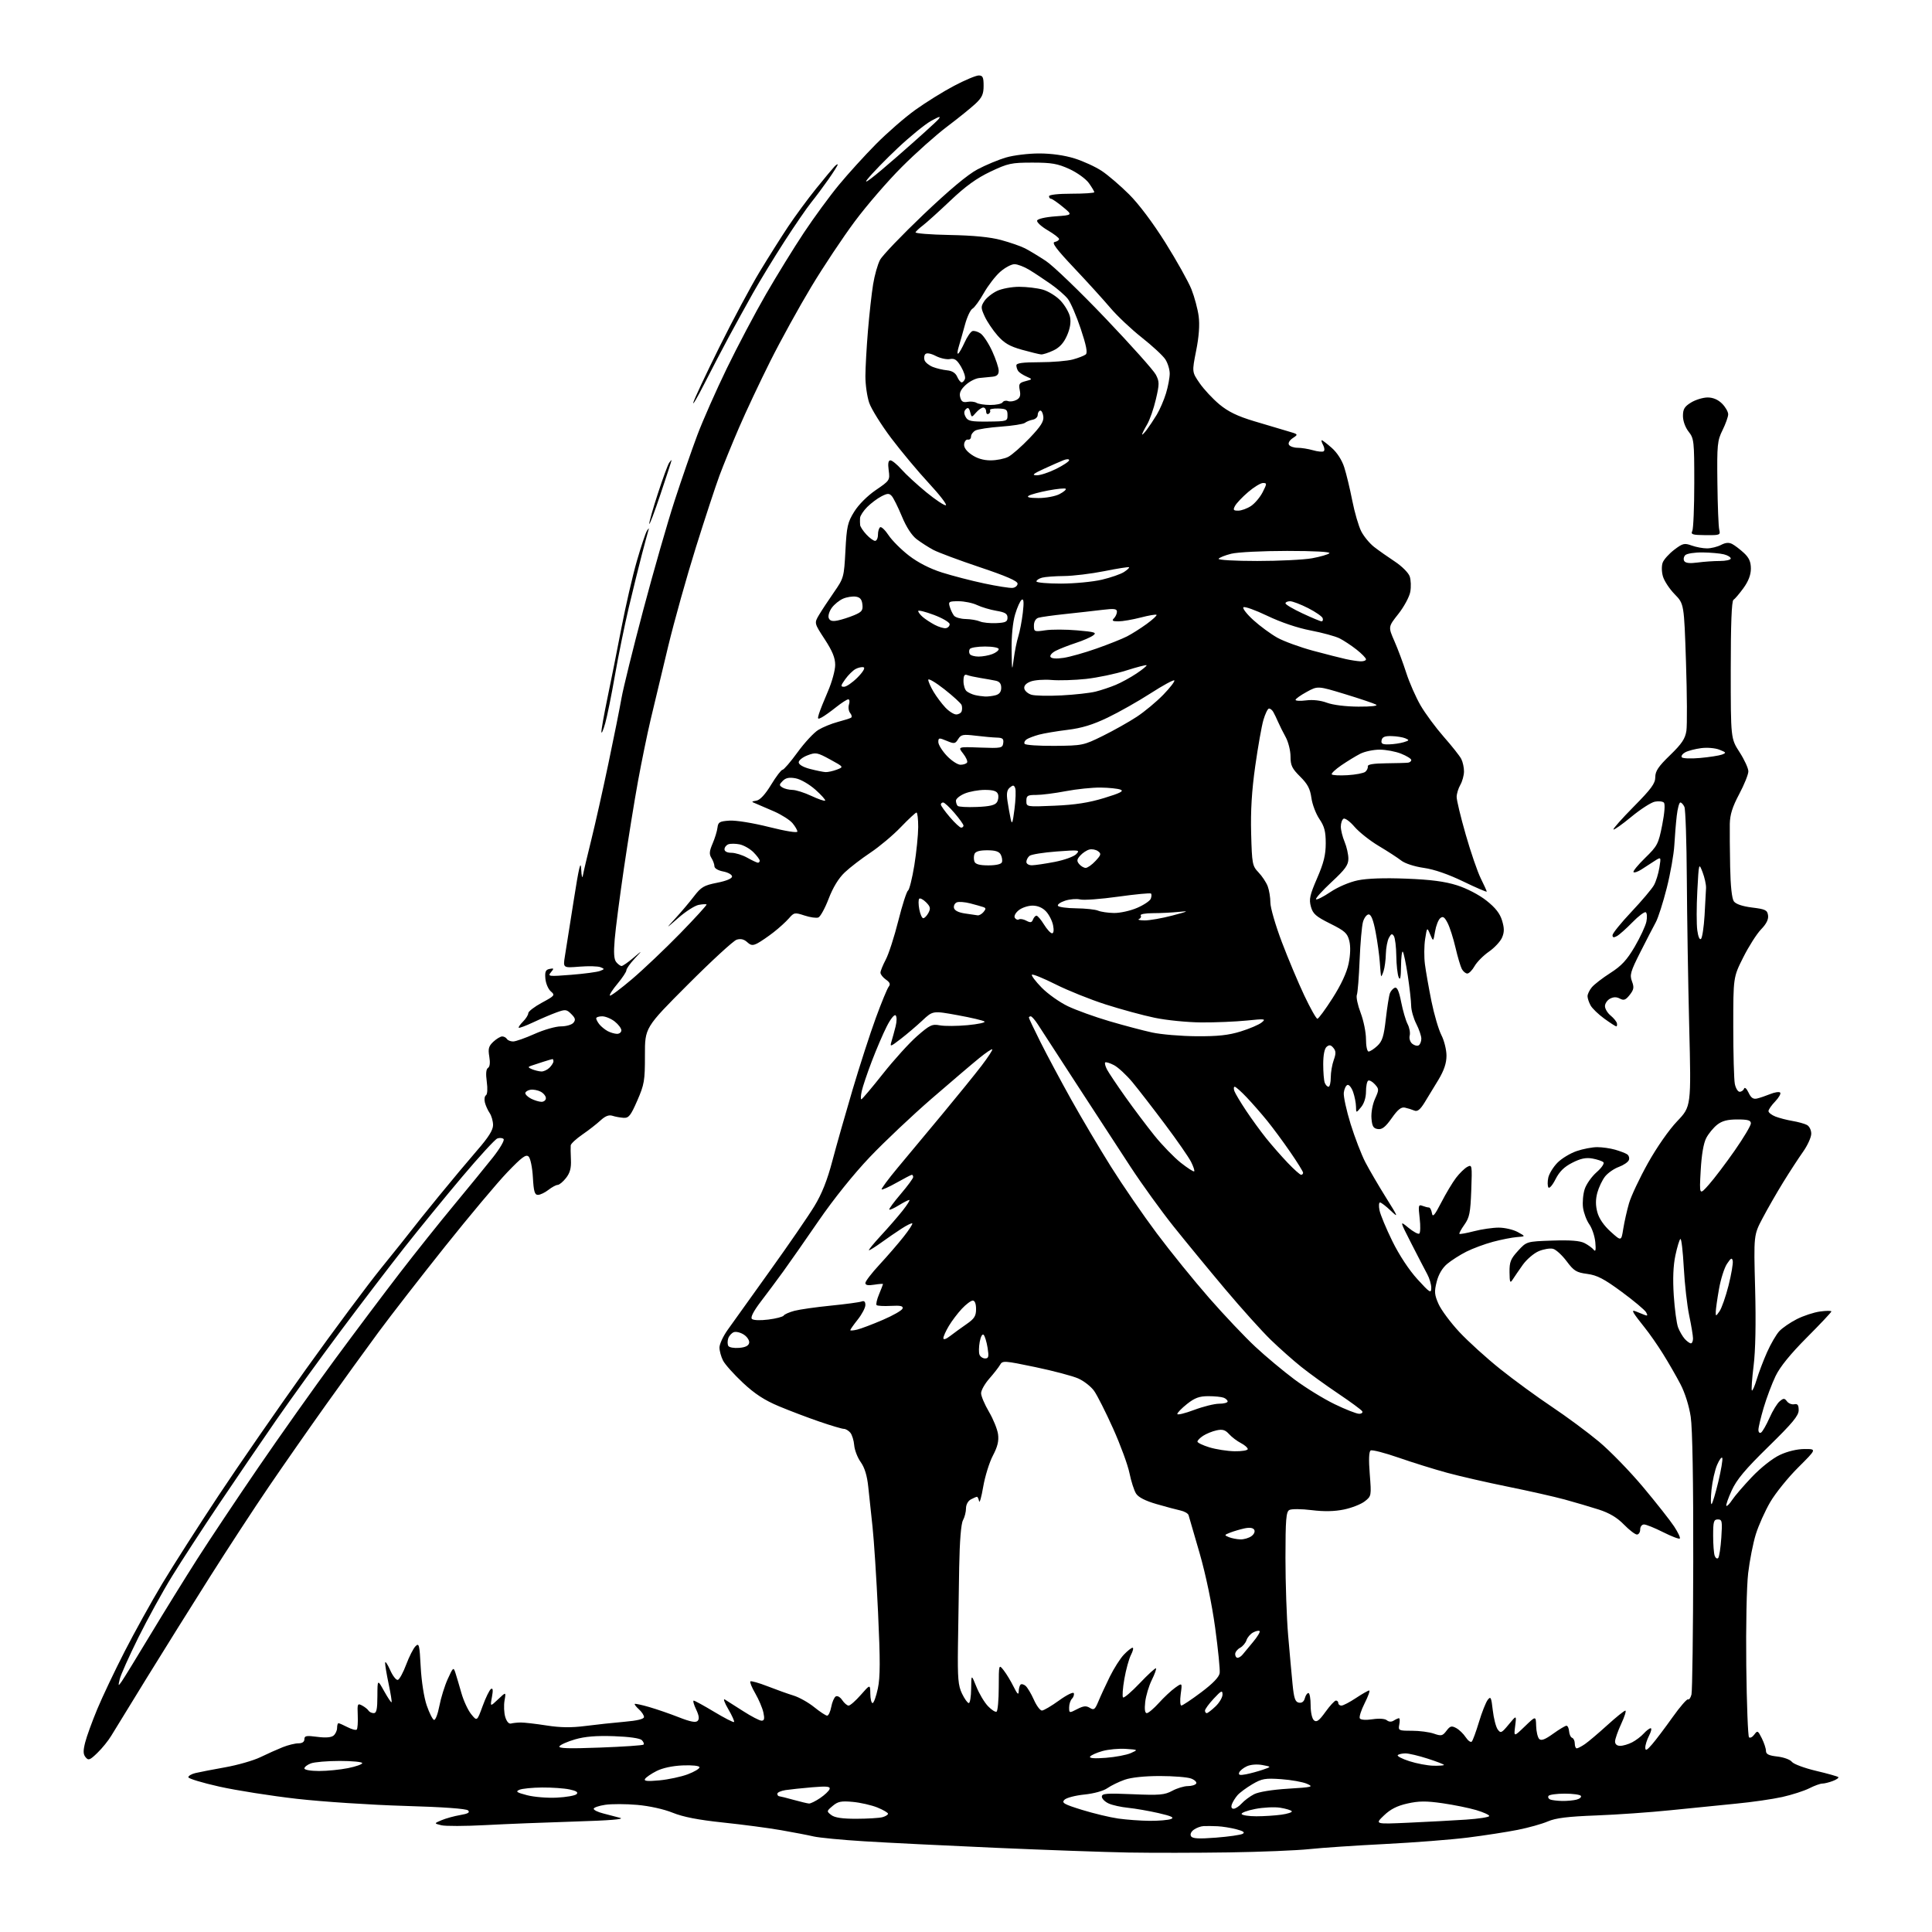 <?xml version="1.0" encoding="UTF-8" standalone="no"?>
<svg 
  version="1.1" 
  xmlns="http://www.w3.org/2000/svg" 
  xmlns:xlink="http://www.w3.org/1999/xlink" 
  xmlns:svg="http://www.w3.org/2000/svg"
  xmlns:rdf="http://www.w3.org/1999/02/22-rdf-syntax-ns#"
  xmlns:cc="http://creativecommons.org/ns#"
  xmlns:dc="http://purl.org/dc/elements/1.1/"
  viewBox="0 0 768 768"
  width="768"
  height="768"
>
<style>svg {background-color: white; }</style>"
<path stroke="none" fill="black" fill-rule="evenodd" d="M488.50,736.36C475.85,736.55 457.85,736.57 448.50,736.41C439.15,736.24 415.30,735.39 395.50,734.52C375.70,733.65 352.30,732.49 343.50,731.94C334.70,731.40 325.68,730.53 323.45,730.02C321.23,729.50 315.38,728.38 310.45,727.52C305.53,726.66 295.16,725.29 287.42,724.48C277.56,723.44 271.55,722.27 267.41,720.59C263.91,719.17 258.13,717.89 253.31,717.47C248.81,717.07 243.08,717.06 240.57,717.44C238.05,717.81 236.00,718.53 236.00,719.02C236.00,719.52 237.69,720.35 239.75,720.86C241.81,721.38 244.85,722.17 246.50,722.63C248.48,723.17 242.36,723.67 228.50,724.09C216.95,724.44 200.93,725.08 192.91,725.51C184.88,725.94 177.01,725.97 175.41,725.56C172.50,724.83 172.50,724.83 175.59,723.53C177.29,722.81 180.60,721.91 182.94,721.51C186.05,720.98 186.89,720.49 186.08,719.68C185.38,718.98 176.22,718.32 160.74,717.87C147.41,717.48 128.18,716.21 118.00,715.06C107.83,713.90 93.96,711.72 87.20,710.21C80.43,708.70 74.89,707.02 74.87,706.48C74.86,705.94 76.12,705.19 77.67,704.82C79.23,704.44 84.55,703.42 89.50,702.53C94.45,701.65 100.75,699.84 103.50,698.51C106.25,697.17 110.24,695.39 112.37,694.54C114.50,693.69 117.31,693.00 118.62,693.00C120.15,693.00 121.00,692.42 121.00,691.37C121.00,689.99 121.78,689.85 126.09,690.42C129.44,690.86 131.66,690.69 132.59,689.92C133.37,689.28 134.00,687.91 134.00,686.88C134.00,685.84 134.25,685.00 134.55,685.00C134.85,685.00 136.47,685.71 138.14,686.57C139.82,687.44 141.47,687.87 141.81,687.53C142.15,687.18 142.33,684.66 142.21,681.92C142.01,677.26 142.12,677.00 143.94,677.97C145.01,678.54 146.17,679.46 146.50,680.01C146.84,680.55 147.77,681.00 148.56,681.00C149.67,681.00 150.01,679.45 150.02,674.25C150.05,667.50 150.05,667.50 152.69,672.25C154.15,674.86 155.48,676.85 155.65,676.68C155.83,676.51 155.31,673.24 154.50,669.43C153.70,665.62 153.06,661.83 153.09,661.00C153.12,660.17 154.01,661.45 155.07,663.83C156.12,666.22 157.52,667.99 158.17,667.78C158.81,667.56 160.30,664.82 161.47,661.68C162.65,658.54 164.31,655.26 165.17,654.41C166.58,652.99 166.77,653.77 167.24,662.67C167.54,668.35 168.55,674.79 169.63,677.93C170.66,680.92 171.96,683.51 172.52,683.69C173.08,683.87 174.04,681.38 174.65,678.17C175.26,674.96 176.76,670.12 177.99,667.42C180.12,662.73 180.26,662.62 181.04,665.00C181.49,666.38 182.55,669.98 183.41,673.00C184.26,676.02 186.01,679.80 187.29,681.39C189.63,684.28 189.63,684.28 191.86,678.17C193.08,674.81 194.58,671.76 195.18,671.39C195.95,670.91 196.06,671.88 195.55,674.61C194.83,678.50 194.83,678.50 198.00,675.50C201.17,672.50 201.17,672.50 200.56,676.00C200.23,677.92 200.35,680.85 200.84,682.50C201.38,684.32 202.27,685.35 203.11,685.13C203.88,684.92 205.62,684.74 207.00,684.72C208.38,684.71 212.98,685.23 217.23,685.90C222.81,686.77 227.12,686.82 232.73,686.10C237.00,685.55 243.99,684.80 248.25,684.43C253.35,683.99 256.00,683.34 256.00,682.54C256.00,681.86 255.10,680.49 253.99,679.49C252.89,678.50 252.14,677.53 252.32,677.34C252.51,677.16 255.10,677.71 258.08,678.58C261.06,679.44 266.37,681.27 269.87,682.65C274.39,684.43 276.55,684.85 277.31,684.09C278.07,683.33 277.89,682.00 276.71,679.51C275.79,677.58 275.36,676.01 275.77,676.02C276.17,676.03 279.84,678.04 283.93,680.50C288.02,682.96 291.56,684.77 291.80,684.53C292.04,684.29 291.01,681.98 289.50,679.41C287.99,676.84 287.38,675.11 288.13,675.57C288.88,676.02 292.16,678.11 295.41,680.20C298.65,682.29 301.95,684.00 302.73,684.00C303.82,684.00 303.99,683.22 303.46,680.75C303.07,678.96 301.63,675.57 300.26,673.20C298.88,670.84 297.99,668.67 298.28,668.38C298.57,668.10 301.66,668.97 305.15,670.33C308.64,671.69 313.30,673.36 315.50,674.03C317.70,674.71 321.38,676.78 323.67,678.63C325.96,680.48 328.27,682.00 328.81,682.00C329.34,682.00 330.07,680.44 330.43,678.54C330.78,676.63 331.59,674.75 332.22,674.36C332.86,673.97 333.99,674.61 334.80,675.83C335.60,677.02 336.74,678.00 337.34,678.00C337.95,678.00 340.13,676.09 342.18,673.75C345.91,669.50 345.91,669.50 345.96,673.25C345.98,675.31 346.39,677.00 346.86,677.00C347.34,677.00 348.28,674.40 348.96,671.21C349.92,666.69 349.93,660.09 349.04,640.96C348.41,627.51 347.42,612.23 346.85,607.00C346.28,601.77 345.51,594.57 345.14,590.98C344.68,586.58 343.71,583.40 342.15,581.21C340.87,579.42 339.71,576.40 339.56,574.50C339.41,572.60 338.71,570.36 338.02,569.52C337.32,568.69 336.17,568.00 335.46,568.00C334.74,568.00 330.41,566.72 325.83,565.15C321.25,563.58 313.96,560.82 309.64,559.01C303.88,556.60 300.05,554.10 295.32,549.68C291.77,546.36 288.22,542.40 287.43,540.87C286.65,539.35 286.00,537.00 286.00,535.66C286.00,534.32 287.46,531.16 289.25,528.65C291.04,526.13 298.56,515.62 305.97,505.29C313.38,494.97 321.36,483.36 323.70,479.51C326.69,474.60 328.84,469.21 330.87,461.50C332.47,455.45 336.09,442.70 338.91,433.18C341.74,423.65 345.89,410.82 348.14,404.68C350.39,398.53 352.70,392.92 353.28,392.21C354.04,391.25 353.75,390.51 352.16,389.40C350.97,388.57 350.00,387.33 350.00,386.65C350.00,385.98 350.95,383.64 352.10,381.46C353.26,379.28 355.50,372.36 357.08,366.07C358.66,359.79 360.40,354.37 360.94,354.04C361.48,353.70 362.61,349.17 363.46,343.97C364.30,338.76 364.99,331.91 365.00,328.75C365.00,325.59 364.70,323.00 364.32,323.00C363.95,323.00 361.14,325.62 358.07,328.81C355.01,332.01 349.57,336.57 346.00,338.95C342.43,341.33 337.82,344.87 335.77,346.82C333.34,349.13 331.11,352.79 329.40,357.26C327.95,361.05 326.11,364.40 325.31,364.71C324.51,365.02 322.03,364.67 319.80,363.93C315.94,362.66 315.64,362.71 313.61,365.05C312.44,366.40 309.69,368.90 307.49,370.61C305.30,372.31 302.45,374.26 301.17,374.94C299.22,375.95 298.52,375.88 296.99,374.49C295.73,373.35 294.41,373.05 292.82,373.55C291.54,373.96 282.82,381.98 273.43,391.39C256.35,408.50 256.35,408.50 256.37,419.50C256.38,429.59 256.13,431.08 253.33,437.50C250.72,443.49 249.93,444.48 247.89,444.35C246.57,444.27 244.58,443.91 243.46,443.54C242.04,443.08 240.61,443.64 238.71,445.39C237.22,446.77 233.98,449.30 231.50,451.00C229.03,452.70 226.94,454.64 226.87,455.30C226.80,455.96 226.83,458.53 226.95,461.02C227.10,464.35 226.58,466.26 225.00,468.27C223.82,469.77 222.33,471.01 221.68,471.02C221.03,471.03 219.38,471.92 218.00,473.00C216.62,474.08 214.76,474.97 213.86,474.98C212.54,475.00 212.15,473.67 211.83,468.02C211.61,464.15 210.86,460.47 210.15,459.77C209.10,458.74 207.50,459.92 201.66,466.00C197.70,470.12 186.57,483.40 176.91,495.50C167.26,507.60 155.37,522.90 150.50,529.50C145.63,536.10 136.19,549.15 129.52,558.50C122.86,567.85 112.65,582.48 106.85,591.00C101.04,599.52 90.46,615.73 83.33,627.00C76.20,638.27 64.95,656.27 58.34,667.00C51.73,677.73 45.37,688.08 44.22,690.00C43.07,691.92 40.60,694.98 38.72,696.79C35.73,699.69 35.16,699.90 34.04,698.55C33.05,697.35 33.01,696.03 33.85,692.67C34.45,690.28 36.62,684.32 38.66,679.41C40.70,674.51 45.59,664.20 49.54,656.50C53.48,648.80 60.22,636.65 64.51,629.50C68.80,622.35 78.87,606.60 86.88,594.50C94.90,582.40 110.52,559.82 121.59,544.33C132.67,528.84 146.18,510.68 151.62,503.97C157.05,497.26 162.39,490.59 163.48,489.14C164.56,487.69 169.49,481.55 174.43,475.50C179.37,469.45 186.24,461.24 189.70,457.25C194.19,452.10 196.00,449.21 196.00,447.23C196.00,445.70 195.39,443.56 194.66,442.47C193.92,441.39 193.06,439.49 192.75,438.25C192.44,437.01 192.63,435.73 193.17,435.39C193.75,435.04 193.89,432.81 193.50,430.00C193.06,426.82 193.23,424.98 193.99,424.51C194.73,424.05 194.91,422.43 194.50,420.00C193.97,416.86 194.25,415.85 196.12,414.10C197.36,412.95 198.94,412.00 199.63,412.00C200.32,412.00 201.16,412.45 201.50,413.00C201.84,413.55 202.95,414.00 203.97,414.00C204.98,414.00 208.82,412.65 212.50,411.00C216.18,409.35 220.89,408.00 222.97,408.00C225.05,408.00 227.29,407.36 227.94,406.57C228.89,405.43 228.72,404.72 227.10,403.10C225.23,401.23 224.76,401.17 221.28,402.43C219.20,403.18 215.04,404.95 212.04,406.36C209.04,407.77 206.42,408.75 206.21,408.54C206.00,408.34 206.77,407.23 207.92,406.08C209.06,404.94 210.00,403.44 210.00,402.75C210.01,402.06 212.44,400.19 215.41,398.59C220.54,395.82 220.72,395.59 218.96,394.09C217.94,393.21 216.97,390.94 216.80,389.03C216.56,386.24 216.89,385.48 218.47,385.16C220.23,384.81 220.29,384.95 218.99,386.51C217.63,388.15 218.09,388.21 227.02,387.50C232.24,387.09 237.40,386.40 238.50,385.97C240.38,385.25 240.39,385.16 238.69,384.47C237.69,384.07 233.93,383.97 230.34,384.26C223.81,384.79 223.81,384.79 224.55,380.14C224.97,377.59 226.54,367.62 228.05,358.00C230.13,344.74 230.85,341.71 231.03,345.50C231.17,348.38 231.46,349.44 231.71,348.00C231.95,346.62 233.44,340.32 235.01,334.00C236.58,327.68 239.66,313.95 241.85,303.50C244.05,293.05 246.39,281.35 247.06,277.50C247.73,273.65 251.62,257.90 255.70,242.50C259.78,227.10 265.40,207.53 268.18,199.00C270.96,190.47 275.01,178.78 277.18,173.00C279.35,167.22 284.62,155.30 288.89,146.50C293.16,137.70 300.17,124.42 304.46,117.00C308.75,109.58 315.54,98.55 319.56,92.50C323.58,86.45 329.84,77.90 333.48,73.50C337.11,69.10 343.73,61.81 348.19,57.31C352.65,52.80 359.71,46.65 363.90,43.65C368.08,40.65 375.01,36.35 379.30,34.09C383.59,31.84 387.97,30.00 389.05,30.00C390.67,30.00 391.00,30.70 391.00,34.10C391.00,37.43 390.39,38.77 387.75,41.24C385.96,42.91 380.90,47.00 376.50,50.32C372.10,53.63 363.97,60.88 358.43,66.43C352.89,71.97 344.51,81.67 339.80,88.00C335.08,94.33 327.30,106.02 322.50,114.00C317.70,121.97 310.38,135.24 306.24,143.50C302.11,151.75 296.49,163.68 293.77,170.00C291.04,176.32 287.56,184.88 286.02,189.00C284.49,193.12 280.27,205.95 276.65,217.50C273.03,229.05 268.05,246.82 265.59,257.00C263.13,267.18 260.01,280.23 258.65,286.00C257.29,291.77 255.03,302.80 253.62,310.50C252.21,318.20 249.70,333.76 248.03,345.08C246.37,356.40 244.71,369.10 244.36,373.31C243.89,378.82 244.06,381.37 244.98,382.47C245.67,383.31 246.62,384.00 247.09,384.00C247.55,384.00 249.63,382.56 251.72,380.80C255.50,377.60 255.50,377.60 252.25,381.10C250.46,383.02 249.00,385.09 249.00,385.70C249.00,386.31 247.41,388.71 245.47,391.04C243.52,393.36 242.16,395.49 242.44,395.77C242.71,396.04 246.66,393.10 251.22,389.23C255.77,385.36 264.39,377.18 270.37,371.05C276.34,364.92 281.07,359.74 280.87,359.54C280.67,359.34 279.25,359.42 277.72,359.71C276.20,360.00 272.60,362.30 269.72,364.81C264.50,369.38 264.50,369.38 268.58,364.94C270.82,362.50 274.11,358.61 275.88,356.29C278.71,352.60 279.83,351.94 285.05,350.91C288.73,350.19 291.00,349.24 291.00,348.42C291.00,347.69 289.43,346.80 287.50,346.43C285.48,346.05 284.00,345.19 284.00,344.38C284.00,343.60 283.46,342.12 282.81,341.07C281.86,339.55 281.96,338.39 283.27,335.33C284.18,333.22 285.05,330.38 285.21,329.00C285.47,326.80 286.04,326.47 290.00,326.21C292.57,326.05 299.33,327.14 305.75,328.76C312.39,330.43 316.99,331.16 316.97,330.55C316.95,329.97 316.08,328.48 315.04,327.23C314.00,325.98 310.75,323.90 307.82,322.60C304.89,321.31 301.60,319.89 300.50,319.45C298.57,318.68 298.58,318.63 300.72,318.26C302.15,318.01 304.22,315.76 306.54,311.93C308.52,308.67 310.56,306.00 311.06,306.00C311.57,306.00 314.25,302.88 317.03,299.06C319.80,295.24 323.52,291.23 325.29,290.15C327.05,289.07 330.52,287.65 333.00,286.99C335.48,286.33 337.86,285.58 338.30,285.31C338.74,285.04 338.59,284.21 337.97,283.46C337.34,282.71 337.13,281.17 337.48,280.05C337.84,278.92 337.72,278.00 337.20,278.00C336.69,278.00 334.53,279.39 332.39,281.09C330.25,282.80 327.67,284.64 326.66,285.18C325.04,286.05 324.90,285.88 325.52,283.84C325.91,282.55 327.52,278.50 329.11,274.83C330.70,271.17 332.00,266.44 332.00,264.32C332.00,261.50 330.89,258.79 327.82,254.09C323.65,247.70 323.65,247.70 325.57,244.45C326.63,242.67 329.30,238.62 331.50,235.45C335.42,229.80 335.51,229.47 336.07,218.91C336.57,209.26 336.94,207.63 339.57,203.40C341.30,200.60 344.81,197.09 348.15,194.81C353.70,191.03 353.79,190.88 353.27,186.98C352.90,184.23 353.11,183.00 353.95,183.00C354.62,183.00 356.59,184.61 358.34,186.58C360.08,188.56 364.53,192.65 368.22,195.68C371.92,198.71 375.42,201.03 375.99,200.84C376.56,200.65 373.54,196.72 369.27,192.12C365.00,187.52 358.25,179.44 354.27,174.17C350.30,168.90 346.36,162.57 345.52,160.12C344.69,157.66 344.00,152.91 344.01,149.57C344.02,146.23 344.47,138.10 345.02,131.50C345.57,124.90 346.49,116.58 347.08,113.00C347.66,109.42 348.89,105.07 349.82,103.32C350.74,101.57 358.51,93.46 367.07,85.30C377.35,75.52 384.66,69.40 388.57,67.33C391.83,65.60 396.94,63.47 399.93,62.60C402.92,61.72 408.83,61.00 413.08,61.00C417.97,61.00 423.12,61.73 427.14,62.98C430.64,64.07 435.52,66.32 438.00,67.97C440.48,69.62 445.34,73.79 448.81,77.24C452.66,81.05 458.31,88.58 463.28,96.50C467.76,103.65 472.41,111.97 473.62,115.00C474.82,118.03 476.11,122.84 476.49,125.71C476.94,129.15 476.61,133.78 475.49,139.39C473.81,147.87 473.81,147.87 476.87,152.31C478.55,154.75 482.08,158.54 484.71,160.73C488.23,163.65 491.88,165.43 498.50,167.42C503.45,168.91 509.45,170.70 511.84,171.39C516.13,172.62 516.15,172.66 513.92,174.14C512.59,175.02 511.96,176.13 512.39,176.82C512.79,177.47 514.33,178.00 515.82,178.00C517.30,178.00 520.04,178.44 521.90,178.97C523.76,179.51 525.67,179.70 526.15,179.41C526.62,179.12 526.54,178.01 525.97,176.94C525.40,175.87 525.15,175.00 525.43,175.00C525.71,175.00 527.49,176.37 529.40,178.05C531.52,179.91 533.46,182.92 534.37,185.80C535.20,188.38 536.63,194.32 537.55,199.00C538.47,203.68 540.07,209.17 541.11,211.21C542.15,213.24 544.46,216.04 546.25,217.43C548.04,218.82 551.74,221.42 554.48,223.23C557.22,225.03 559.87,227.67 560.37,229.10C560.87,230.53 560.97,233.32 560.60,235.31C560.23,237.29 558.10,241.23 555.87,244.05C551.81,249.18 551.81,249.18 554.29,254.84C555.66,257.95 557.79,263.65 559.02,267.50C560.26,271.35 562.81,277.15 564.69,280.40C566.57,283.64 570.73,289.26 573.92,292.90C577.12,296.53 580.25,300.48 580.87,301.68C581.49,302.89 581.98,305.14 581.96,306.68C581.95,308.23 581.29,310.62 580.50,312.00C579.71,313.38 579.05,315.52 579.04,316.77C579.02,318.03 580.64,324.78 582.65,331.77C584.65,338.77 587.35,346.62 588.65,349.22C589.94,351.81 591.00,354.15 591.00,354.42C591.00,354.69 586.80,352.89 581.68,350.41C575.70,347.52 570.06,345.57 565.98,345.00C562.32,344.48 558.52,343.25 557.05,342.11C555.65,341.01 551.63,338.40 548.12,336.31C544.60,334.22 540.25,330.77 538.43,328.65C536.62,326.53 534.65,325.10 534.07,325.46C533.48,325.82 533.00,327.23 533.00,328.59C533.00,329.95 533.67,332.68 534.50,334.65C535.33,336.63 536.00,339.64 536.00,341.34C536.00,343.86 534.78,345.56 529.28,350.66C525.59,354.10 522.83,357.16 523.14,357.48C523.46,357.79 526.03,356.50 528.85,354.60C531.82,352.60 536.41,350.64 539.74,349.95C543.44,349.17 550.32,348.94 559.00,349.28C568.80,349.66 574.33,350.39 579.19,351.92C583.11,353.17 587.94,355.68 590.89,358.01C594.47,360.84 596.25,363.12 597.10,365.94C598.02,369.00 598.01,370.53 597.09,372.70C596.43,374.24 594.08,376.76 591.88,378.29C589.67,379.82 587.10,382.41 586.18,384.03C585.26,385.66 583.95,386.99 583.29,386.99C582.62,387.00 581.63,386.18 581.10,385.19C580.57,384.19 579.43,380.35 578.57,376.65C577.71,372.95 576.31,368.56 575.44,366.89C574.21,364.51 573.59,364.10 572.52,364.99C571.77,365.61 570.84,367.98 570.46,370.25C569.76,374.39 569.76,374.39 568.51,371.44C567.27,368.50 567.27,368.50 566.51,373.30C566.10,375.95 566.06,380.45 566.43,383.30C566.80,386.16 567.97,392.77 569.02,398.00C570.08,403.23 571.86,409.28 572.97,411.46C574.09,413.64 575.00,417.32 575.00,419.64C575.00,422.60 574.05,425.46 571.83,429.18C570.08,432.11 567.58,436.22 566.26,438.33C564.48,441.18 563.43,441.98 562.18,441.45C561.26,441.06 559.60,440.54 558.49,440.30C556.99,439.97 555.65,441.04 553.22,444.50C550.74,448.00 549.41,449.06 547.72,448.82C545.92,448.56 545.44,447.75 545.18,444.57C545.00,442.33 545.60,439.00 546.58,436.82C548.22,433.18 548.22,432.90 546.52,431.02C545.54,429.94 544.34,429.29 543.87,429.58C543.39,429.88 543.00,431.84 543.00,433.95C543.00,436.29 542.24,438.70 541.03,440.14C539.07,442.50 539.07,442.50 539.03,439.90C539.01,438.47 538.50,435.86 537.89,434.10C537.27,432.35 536.26,431.08 535.64,431.28C535.01,431.49 534.36,432.87 534.18,434.35C534.01,435.84 535.23,441.45 536.89,446.81C538.56,452.18 541.20,459.03 542.76,462.03C544.33,465.04 548.00,471.32 550.92,476.00C555.86,483.89 556.00,484.27 552.82,481.25C550.94,479.46 549.03,478.00 548.58,478.00C548.12,478.00 548.03,479.41 548.38,481.13C548.72,482.85 551.02,488.37 553.48,493.38C556.20,498.92 560.12,504.86 563.44,508.50C568.37,513.91 568.91,514.25 568.95,512.00C568.97,510.62 568.25,508.15 567.35,506.50C566.45,504.85 563.61,499.37 561.04,494.33C556.36,485.15 556.36,485.15 559.85,488.03C561.77,489.61 563.72,490.68 564.17,490.39C564.63,490.11 564.71,487.36 564.34,484.27C563.75,479.21 563.86,478.73 565.42,479.33C566.38,479.70 567.55,480.00 568.01,480.00C568.48,480.00 569.02,481.01 569.22,482.25C569.50,484.04 570.26,483.17 572.93,478.00C574.77,474.43 577.41,470.02 578.80,468.20C580.18,466.39 582.19,464.43 583.27,463.85C585.17,462.84 585.22,463.13 584.85,473.17C584.52,482.07 584.14,484.00 582.12,486.83C580.84,488.63 579.94,490.28 580.14,490.48C580.34,490.67 582.96,490.20 585.97,489.42C588.98,488.64 593.39,488.00 595.77,488.00C598.15,488.00 601.54,488.79 603.30,489.75C606.50,491.50 606.50,491.50 603.00,491.76C601.08,491.91 596.80,492.75 593.50,493.63C590.20,494.51 585.43,496.28 582.89,497.56C580.36,498.84 576.93,501.03 575.26,502.43C573.33,504.06 571.83,506.61 571.10,509.53C570.11,513.46 570.21,514.69 571.84,518.36C572.88,520.71 576.60,525.72 580.11,529.49C583.63,533.26 590.95,539.90 596.40,544.25C601.84,548.60 611.07,555.34 616.90,559.23C622.73,563.12 631.15,569.36 635.62,573.09C640.09,576.83 648.00,584.97 653.20,591.19C658.41,597.41 663.93,604.42 665.48,606.77C667.03,609.12 668.05,611.29 667.75,611.59C667.45,611.89 664.47,610.75 661.13,609.07C657.79,607.38 654.37,606.00 653.53,606.00C652.67,606.00 652.00,606.87 652.00,608.00C652.00,609.10 651.42,610.00 650.70,610.00C649.99,610.00 647.66,608.21 645.52,606.02C642.83,603.26 639.77,601.44 635.57,600.08C632.23,599.01 626.12,597.21 622.00,596.08C617.88,594.96 607.75,592.67 599.50,591.00C591.25,589.33 580.35,586.84 575.28,585.46C570.21,584.08 561.53,581.38 555.99,579.45C550.44,577.52 545.43,576.23 544.86,576.59C544.17,577.02 544.04,580.22 544.50,585.97C545.18,594.60 545.16,594.73 542.53,596.79C541.07,597.94 537.37,599.40 534.30,600.04C530.48,600.83 526.40,600.92 521.38,600.30C517.31,599.80 513.37,599.77 512.52,600.25C511.25,600.96 511.00,604.05 510.99,619.30C510.99,629.31 511.46,643.12 512.05,650.00C512.64,656.88 513.43,665.65 513.81,669.49C514.37,675.14 514.85,676.55 516.32,676.83C517.50,677.05 518.33,676.44 518.69,675.09C518.99,673.94 519.63,673.00 520.12,673.00C520.60,673.00 521.00,675.19 521.00,677.88C521.00,680.73 521.56,683.22 522.34,683.87C523.38,684.73 524.38,684.00 526.90,680.49C528.67,678.02 530.55,676.00 531.06,676.00C531.58,676.00 532.00,676.45 532.00,677.00C532.00,677.55 532.56,678.00 533.25,678.00C533.94,677.99 536.52,676.65 539.00,675.00C541.48,673.35 543.85,672.01 544.27,672.00C544.69,672.00 543.88,674.27 542.48,677.04C541.08,679.81 540.21,682.53 540.55,683.09C540.93,683.69 542.96,683.83 545.60,683.43C548.24,683.04 550.53,683.20 551.29,683.83C552.10,684.50 553.11,684.55 554.03,683.96C554.84,683.45 555.78,683.02 556.11,683.02C556.45,683.01 556.51,684.12 556.24,685.50C555.78,687.92 555.94,688.00 561.23,688.00C564.24,688.00 568.18,688.52 569.99,689.15C572.94,690.18 573.44,690.06 574.98,688.03C576.43,686.10 577.01,685.94 578.84,686.92C580.03,687.55 581.74,689.20 582.65,690.59C583.56,691.97 584.64,692.74 585.06,692.30C585.47,691.86 586.76,688.35 587.92,684.50C589.08,680.65 590.64,676.71 591.38,675.74C592.58,674.18 592.81,674.65 593.40,679.84C593.77,683.07 594.65,686.50 595.36,687.48C596.55,689.11 596.89,688.95 599.75,685.49C602.85,681.73 602.85,681.73 602.30,686.12C601.75,690.50 601.75,690.50 606.14,686.27C610.53,682.04 610.53,682.04 610.64,686.09C610.70,688.32 611.25,690.65 611.86,691.26C612.67,692.07 614.15,691.51 617.40,689.18C619.83,687.43 622.22,686.00 622.70,686.00C623.18,686.00 623.65,687.01 623.74,688.24C623.84,689.46 624.38,690.63 624.96,690.82C625.53,691.01 626.00,692.03 626.00,693.08C626.00,694.14 626.35,695.00 626.78,695.00C627.21,695.00 628.67,694.24 630.03,693.31C631.39,692.38 635.38,689.00 638.89,685.81C642.41,682.61 645.65,680.00 646.10,680.00C646.54,680.00 645.81,682.36 644.46,685.25C643.12,688.14 642.02,691.29 642.01,692.25C642.00,693.35 642.76,694.00 644.05,694.00C645.18,694.00 647.32,693.37 648.80,692.60C650.29,691.83 652.36,690.26 653.41,689.10C654.45,687.95 655.70,687.00 656.18,687.00C656.66,687.00 656.36,688.33 655.53,689.95C654.69,691.57 654.01,693.71 654.03,694.70C654.05,696.11 654.65,695.82 656.78,693.34C658.28,691.60 661.92,686.77 664.88,682.61C667.84,678.45 670.61,675.26 671.03,675.52C671.44,675.77 672.06,674.90 672.39,673.58C672.72,672.26 673.04,648.52 673.09,620.84C673.15,589.05 672.78,567.82 672.09,563.22C671.43,558.85 669.80,553.66 668.00,550.22C666.36,547.07 663.24,541.66 661.08,538.20C658.92,534.73 655.63,530.01 653.76,527.70C651.89,525.39 649.98,522.86 649.52,522.08C648.88,521.01 649.09,520.83 650.34,521.33C651.25,521.70 652.74,522.30 653.64,522.66C654.94,523.19 655.09,522.98 654.35,521.65C653.83,520.73 649.46,517.07 644.64,513.52C637.61,508.34 634.88,506.92 630.95,506.40C626.64,505.83 625.64,505.22 622.77,501.37C620.97,498.97 618.55,496.74 617.39,496.43C616.23,496.11 613.67,496.53 611.70,497.35C609.74,498.17 606.86,500.63 605.31,502.81C603.77,504.99 601.96,507.62 601.31,508.64C600.29,510.23 600.11,509.81 600.06,505.74C600.01,501.66 600.50,500.43 603.42,497.24C606.84,493.50 606.84,493.50 617.05,493.15C624.25,492.91 628.04,493.20 629.88,494.15C631.32,494.89 632.96,496.09 633.53,496.81C634.27,497.75 634.45,496.90 634.16,493.81C633.94,491.44 632.87,488.24 631.78,486.70C630.69,485.16 629.57,482.18 629.28,480.07C629.00,477.96 629.30,474.63 629.95,472.67C630.59,470.70 632.72,467.69 634.68,465.97C636.68,464.22 637.86,462.47 637.37,462.00C636.89,461.54 634.92,460.88 633.00,460.53C630.42,460.08 628.32,460.51 625.00,462.21C621.77,463.85 619.89,465.71 618.33,468.79C617.14,471.15 615.87,472.60 615.51,472.02C615.15,471.43 615.13,469.68 615.47,468.12C615.82,466.56 617.44,463.90 619.09,462.22C620.73,460.54 624.17,458.45 626.72,457.58C629.27,456.71 632.96,456.00 634.93,456.01C636.89,456.01 640.08,456.46 642.00,457.01C643.92,457.56 646.08,458.38 646.78,458.83C647.49,459.29 647.81,460.33 647.50,461.14C647.19,461.96 645.38,463.18 643.50,463.87C641.61,464.55 639.15,466.27 638.03,467.68C636.92,469.10 635.54,472.00 634.96,474.13C634.24,476.82 634.24,479.19 634.97,481.89C635.64,484.38 637.55,487.17 640.26,489.61C644.49,493.44 644.49,493.44 645.27,488.47C645.71,485.74 646.73,481.17 647.56,478.32C648.38,475.47 651.77,468.29 655.08,462.36C658.57,456.11 663.45,449.11 666.69,445.72C672.28,439.85 672.28,439.85 671.49,408.18C671.05,390.75 670.63,364.35 670.54,349.50C670.45,334.65 670.02,321.71 669.58,320.75C669.14,319.79 668.42,319.00 667.96,319.00C667.51,319.00 666.87,321.36 666.54,324.25C666.20,327.14 665.77,332.43 665.57,336.00C665.37,339.57 664.02,347.23 662.56,353.00C661.10,358.77 659.14,364.90 658.20,366.61C657.27,368.32 654.51,373.65 652.07,378.47C648.16,386.21 647.77,387.55 648.73,390.09C649.64,392.49 649.49,393.38 647.84,395.48C646.23,397.52 645.50,397.80 643.93,396.96C642.59,396.25 641.39,396.26 640.00,397.00C638.90,397.59 638.00,398.92 638.00,399.96C638.00,401.00 639.01,402.69 640.25,403.70C641.49,404.72 642.61,406.10 642.75,406.77C642.89,407.45 642.77,408.00 642.49,408.00C642.21,408.00 640.07,406.62 637.74,404.93C635.41,403.24 632.95,400.88 632.29,399.68C631.62,398.48 631.07,396.82 631.07,396.00C631.07,395.18 631.84,393.57 632.80,392.43C633.75,391.30 637.07,388.74 640.18,386.75C644.58,383.94 646.72,381.62 649.83,376.32C652.02,372.57 654.11,368.08 654.47,366.35C654.82,364.61 654.72,362.94 654.22,362.64C653.73,362.34 651.34,364.13 648.92,366.62C646.49,369.11 643.71,371.59 642.75,372.11C641.48,372.81 641.00,372.71 641.00,371.75C641.00,371.03 644.38,366.85 648.51,362.47C652.64,358.09 656.68,353.31 657.48,351.85C658.29,350.40 659.25,347.26 659.63,344.88C660.33,340.56 660.33,340.56 657.66,342.28C656.20,343.23 653.86,344.74 652.47,345.64C651.08,346.53 649.67,347.01 649.35,346.68C649.03,346.36 651.11,343.82 653.97,341.03C658.86,336.27 659.26,335.49 660.75,327.95C661.70,323.11 661.97,319.58 661.41,319.04C660.91,318.55 659.29,318.39 657.82,318.68C656.34,318.97 652.15,321.67 648.49,324.69C644.83,327.71 641.64,329.97 641.38,329.72C641.13,329.46 644.77,325.37 649.46,320.62C656.43,313.57 658.00,311.43 658.00,308.93C658.00,306.52 659.23,304.69 663.88,300.19C668.54,295.67 669.88,293.68 670.37,290.50C670.70,288.30 670.63,276.04 670.21,263.27C669.44,240.03 669.44,240.03 665.70,236.21C663.65,234.11 661.55,230.92 661.04,229.13C660.50,227.27 660.47,224.90 660.95,223.63C661.42,222.39 663.48,220.11 665.53,218.54C668.91,215.97 669.57,215.81 672.45,216.85C674.21,217.48 676.96,218.00 678.57,217.99C680.18,217.99 682.67,217.37 684.11,216.63C685.96,215.66 687.27,215.56 688.61,216.27C689.65,216.82 691.74,218.42 693.25,219.82C695.28,221.71 696.00,223.33 696.00,226.04C696.00,228.50 695.04,231.02 693.07,233.75C691.45,235.98 689.65,238.10 689.07,238.46C688.35,238.90 688.00,248.15 688.00,266.34C688.00,293.57 688.00,293.57 691.50,299.00C693.43,301.99 695.00,305.42 695.00,306.63C695.00,307.84 693.36,311.91 691.36,315.67C688.67,320.73 687.70,323.80 687.62,327.50C687.57,330.25 687.63,337.93 687.76,344.56C687.91,352.28 688.45,357.23 689.25,358.32C690.05,359.40 692.68,360.29 696.50,360.76C701.79,361.41 702.54,361.78 702.83,363.87C703.06,365.46 702.15,367.28 700.05,369.44C698.34,371.21 695.15,376.21 692.97,380.56C689.00,388.46 689.00,388.46 689.00,408.11C689.00,418.91 689.28,429.16 689.62,430.87C689.97,432.59 690.83,434.00 691.54,434.00C692.25,434.00 693.04,433.44 693.29,432.75C693.54,432.04 694.31,432.71 695.07,434.33C696.05,436.42 696.93,437.03 698.45,436.68C699.58,436.42 701.95,435.61 703.71,434.90C705.48,434.18 707.25,433.91 707.64,434.31C708.03,434.70 707.15,436.28 705.68,437.82C704.20,439.35 703.00,441.09 703.00,441.68C703.00,442.27 704.24,443.24 705.75,443.84C707.26,444.43 710.30,445.22 712.50,445.59C714.70,445.96 717.29,446.67 718.25,447.17C719.24,447.68 720.00,449.20 720.00,450.67C720.00,452.09 718.52,455.34 716.72,457.88C714.92,460.42 711.37,465.88 708.83,470.00C706.29,474.12 702.62,480.52 700.67,484.22C697.12,490.94 697.12,490.94 697.69,512.22C698.05,525.85 697.84,536.87 697.09,542.88C696.45,548.04 696.14,552.47 696.40,552.73C696.65,552.99 697.52,551.02 698.32,548.35C699.12,545.68 700.97,540.80 702.44,537.51C703.90,534.22 706.09,530.46 707.30,529.16C708.51,527.86 711.64,525.71 714.26,524.38C716.87,523.05 721.03,521.68 723.51,521.34C725.98,521.01 728.00,520.99 728.00,521.32C728.00,521.64 723.60,526.31 718.23,531.70C711.70,538.26 707.59,543.32 705.82,547.00C704.37,550.02 702.24,555.68 701.09,559.57C699.94,563.46 699.00,567.42 699.00,568.38C699.00,569.34 699.47,569.83 700.05,569.47C700.63,569.11 702.13,566.49 703.39,563.66C704.65,560.82 706.47,557.84 707.45,557.04C709.00,555.75 709.36,555.76 710.36,557.07C710.99,557.90 712.29,558.41 713.25,558.21C714.58,557.94 715.00,558.51 715.00,560.58C715.00,562.75 712.53,565.72 702.99,575.05C693.80,584.04 690.38,588.11 688.39,592.46C686.96,595.58 686.00,598.34 686.26,598.60C686.52,598.85 687.54,597.81 688.54,596.28C689.53,594.75 693.08,590.63 696.42,587.11C699.98,583.38 704.58,579.75 707.50,578.37C710.58,576.92 714.36,576.02 717.34,576.01C722.17,576.00 722.17,576.00 714.84,583.31C710.80,587.32 705.80,593.51 703.72,597.06C701.65,600.60 699.06,606.37 697.97,609.87C696.88,613.38 695.51,620.35 694.92,625.37C694.31,630.55 693.99,646.47 694.17,662.17C694.35,677.39 694.84,690.18 695.26,690.60C695.68,691.01 696.62,690.53 697.36,689.52C698.61,687.81 698.81,687.91 700.35,691.00C701.26,692.82 702.00,695.08 702.00,696.02C702.00,697.32 703.12,697.87 706.55,698.25C709.06,698.54 711.65,699.48 712.30,700.36C712.96,701.23 717.27,702.84 721.87,703.93C726.48,705.02 730.48,706.14 730.76,706.43C731.04,706.71 730.06,707.41 728.57,707.97C727.09,708.54 725.21,709.00 724.40,709.00C723.58,709.00 721.25,709.84 719.21,710.88C717.17,711.91 712.35,713.46 708.50,714.33C704.65,715.19 696.33,716.39 690.00,716.99C683.67,717.60 671.98,718.77 664.00,719.60C656.02,720.43 642.75,721.36 634.50,721.67C623.21,722.10 618.46,722.68 615.29,724.04C612.98,725.04 607.58,726.55 603.29,727.40C599.01,728.25 590.10,729.63 583.50,730.46C576.90,731.29 562.05,732.45 550.50,733.03C538.95,733.61 525.45,734.52 520.50,735.05C515.55,735.58 501.15,736.17 488.50,736.36zM483.37,730.49C488.39,730.10 493.16,729.42 493.96,728.98C495.00,728.42 494.28,727.89 491.46,727.16C489.28,726.59 485.93,726.05 484.00,725.96C482.07,725.87 479.57,725.84 478.44,725.90C477.31,725.95 475.55,726.61 474.54,727.35C473.43,728.16 473.00,729.19 473.47,729.95C474.05,730.88 476.52,731.02 483.37,730.49zM560.00,724.55C567.42,724.22 577.66,723.67 582.75,723.33C587.84,722.99 592.00,722.34 592.00,721.89C592.00,721.44 589.68,720.39 586.83,719.54C583.99,718.70 577.97,717.47 573.45,716.82C566.92,715.88 564.04,715.90 559.49,716.92C555.37,717.84 552.73,719.18 550.13,721.68C546.50,725.16 546.50,725.16 560.00,724.55zM457.00,723.81C460.57,723.84 464.39,723.51 465.47,723.09C466.95,722.51 465.73,721.93 460.47,720.72C456.64,719.85 451.23,718.91 448.45,718.63C445.68,718.36 442.19,717.59 440.70,716.91C439.22,716.23 438.00,715.01 438.00,714.19C438.00,712.93 439.85,712.79 450.25,713.23C460.96,713.69 462.94,713.52 465.98,711.88C467.90,710.84 470.69,710.00 472.18,710.00C473.66,710.00 475.16,709.55 475.50,709.00C475.84,708.45 474.94,707.55 473.50,707.00C472.05,706.45 466.46,706.00 461.06,706.00C454.96,706.00 449.67,706.56 447.06,707.48C444.75,708.29 441.66,709.80 440.18,710.83C438.62,711.93 434.80,712.98 431.03,713.36C427.47,713.72 423.92,714.65 423.14,715.43C421.92,716.65 422.87,717.21 430.11,719.45C434.73,720.87 441.20,722.43 444.50,722.90C447.80,723.37 453.43,723.78 457.00,723.81zM340.44,722.99C344.87,722.98 349.51,722.70 350.75,722.37C351.99,722.04 353.00,721.42 353.00,720.99C353.00,720.57 351.09,719.45 348.75,718.50C346.41,717.56 342.02,716.56 339.00,716.28C334.40,715.85 333.09,716.11 331.00,717.88C328.55,719.95 328.54,720.03 330.44,721.50C331.80,722.55 334.79,723.00 340.44,722.99zM499.42,722.00C502.34,722.00 506.80,721.72 509.34,721.37C511.88,721.02 513.75,720.40 513.50,720.00C513.25,719.59 511.19,718.97 508.91,718.60C506.64,718.24 502.14,718.46 498.91,719.10C495.68,719.73 493.28,720.65 493.58,721.13C493.88,721.61 496.50,722.00 499.42,722.00zM490.38,719.00C491.10,719.00 492.55,718.05 493.59,716.90C494.64,715.74 496.84,714.10 498.49,713.24C500.30,712.31 505.67,711.43 512.00,711.04C521.80,710.43 522.30,710.30 519.50,709.07C517.85,708.35 513.26,707.53 509.31,707.25C502.90,706.80 501.64,707.02 497.80,709.27C495.44,710.66 492.78,712.63 491.90,713.65C491.02,714.67 490.02,716.29 489.68,717.25C489.30,718.34 489.56,719.00 490.38,719.00zM321.60,716.93C322.21,716.97 324.20,715.99 326.03,714.75C327.85,713.51 329.54,711.91 329.78,711.18C330.13,710.13 328.71,709.98 322.86,710.47C318.81,710.81 314.04,711.32 312.25,711.59C310.46,711.87 309.00,712.52 309.00,713.05C309.00,713.57 309.34,714.02 309.75,714.04C310.16,714.07 312.75,714.71 315.50,715.48C318.25,716.24 321.00,716.90 321.60,716.93zM621.00,715.91C622.92,715.94 625.51,715.70 626.74,715.37C627.97,715.04 628.73,714.37 628.43,713.89C628.13,713.40 625.24,713.00 622.00,713.00C618.76,713.00 615.86,713.41 615.55,713.91C615.24,714.42 615.55,715.06 616.24,715.34C616.93,715.61 619.08,715.87 621.00,715.91zM221.32,714.59C225.07,714.41 228.62,713.78 229.20,713.20C229.95,712.45 229.11,711.90 226.38,711.32C224.25,710.87 219.34,710.53 215.48,710.56C211.61,710.59 207.56,711.00 206.48,711.46C204.84,712.17 205.36,712.54 209.50,713.62C212.25,714.34 217.57,714.78 221.32,714.59zM262.14,707.72C265.70,707.38 270.76,706.30 273.40,705.31C276.04,704.31 278.14,703.05 278.06,702.50C277.98,701.92 275.19,701.62 271.36,701.78C267.31,701.95 263.34,702.81 260.97,704.02C258.86,705.09 256.81,706.50 256.41,707.15C255.87,708.02 257.33,708.16 262.14,707.72zM495.29,705.31C497.06,704.97 500.07,704.15 501.98,703.50C505.47,702.31 505.47,702.31 501.84,701.63C499.71,701.23 497.16,701.43 495.66,702.11C494.26,702.75 492.88,703.87 492.60,704.60C492.21,705.61 492.86,705.78 495.29,705.31zM126.83,704.00C130.04,704.00 135.22,703.49 138.33,702.86C141.45,702.24 144.00,701.34 144.00,700.86C144.00,700.39 139.98,700.00 135.07,700.00C130.15,700.00 124.98,700.44 123.57,700.98C122.15,701.51 121.00,702.41 121.00,702.98C121.00,703.56 123.52,704.00 126.83,704.00zM569.75,701.90C572.09,701.95 574.00,701.81 574.00,701.59C574.00,701.36 571.09,700.23 567.54,699.09C563.99,697.94 560.01,697.00 558.71,697.00C557.40,697.00 556.02,697.31 555.64,697.69C555.26,698.08 557.32,699.16 560.22,700.09C563.12,701.03 567.41,701.84 569.75,701.90zM439.60,698.76C443.40,698.47 447.85,697.62 449.50,696.89C452.50,695.55 452.50,695.55 447.52,695.21C444.77,695.02 440.60,695.41 438.24,696.07C435.88,696.73 433.67,697.73 433.33,698.28C432.92,698.94 435.09,699.11 439.60,698.76zM238.48,694.69C247.71,694.35 255.52,693.82 255.82,693.51C256.12,693.21 255.81,692.41 255.14,691.73C254.38,690.98 250.09,690.37 244.02,690.16C237.04,689.92 232.52,690.29 228.62,691.42C225.59,692.30 222.78,693.54 222.39,694.18C221.86,695.03 225.94,695.16 238.48,694.69zM396.15,680.41C396.62,680.12 397.01,675.75 397.02,670.69C397.04,661.50 397.04,661.50 399.00,664.00C400.08,665.38 401.84,668.30 402.93,670.50C404.36,673.39 404.91,673.92 404.95,672.42C404.98,671.27 405.30,670.04 405.66,669.68C406.02,669.31 406.93,669.52 407.67,670.14C408.41,670.76 409.89,673.23 410.96,675.63C412.02,678.03 413.48,679.99 414.19,679.97C414.91,679.95 417.97,678.15 421.00,675.96C424.04,673.76 426.66,672.47 426.86,673.08C427.06,673.68 426.72,674.68 426.11,675.29C425.50,675.90 425.00,677.45 425.00,678.73C425.00,681.02 425.05,681.03 428.19,679.40C430.69,678.11 431.77,678.00 433.23,678.91C434.85,679.92 435.27,679.59 436.65,676.28C437.51,674.20 439.55,669.80 441.17,666.50C442.80,663.20 445.31,659.26 446.75,657.75C448.19,656.24 449.75,655.00 450.21,655.00C450.67,655.00 450.39,656.28 449.58,657.84C448.78,659.40 447.59,663.70 446.95,667.39C446.30,671.09 446.07,674.40 446.42,674.75C446.78,675.11 449.77,672.56 453.08,669.08C456.39,665.60 459.28,662.95 459.52,663.18C459.75,663.42 459.00,665.52 457.84,667.85C456.69,670.19 455.52,674.10 455.24,676.55C454.91,679.49 455.12,681.00 455.87,681.00C456.50,681.00 458.65,679.18 460.66,676.96C462.66,674.74 465.58,672.01 467.14,670.90C469.98,668.88 469.98,668.88 469.35,673.44C469.01,675.95 469.13,677.99 469.61,677.98C470.10,677.97 473.65,675.60 477.50,672.71C482.14,669.23 484.61,666.66 484.84,665.08C485.03,663.77 484.22,655.68 483.05,647.10C481.75,637.59 479.34,626.04 476.89,617.50C474.67,609.80 472.69,602.95 472.47,602.28C472.26,601.61 470.83,600.79 469.29,600.45C467.76,600.12 463.46,598.97 459.76,597.90C455.29,596.61 452.53,595.19 451.60,593.72C450.82,592.50 449.65,588.85 448.99,585.61C448.34,582.37 445.41,574.40 442.49,567.89C439.57,561.39 436.17,554.65 434.93,552.91C433.70,551.17 430.84,548.94 428.59,547.95C426.34,546.96 418.67,544.93 411.54,543.44C399.17,540.86 398.52,540.81 397.54,542.54C396.97,543.53 395.04,546.01 393.25,548.04C391.46,550.08 390.00,552.68 390.00,553.83C390.00,554.97 391.41,558.29 393.13,561.21C394.84,564.12 396.47,568.14 396.74,570.14C397.10,572.81 396.55,575.09 394.68,578.64C393.28,581.31 391.55,586.88 390.84,591.00C390.14,595.12 389.40,597.71 389.20,596.75C389.01,595.79 388.63,595.00 388.36,595.00C388.09,595.00 387.00,595.47 385.93,596.04C384.80,596.64 384.00,598.12 384.00,599.60C384.00,600.99 383.46,603.11 382.80,604.32C382.03,605.70 381.48,612.56 381.29,623.00C381.12,632.08 380.90,646.25 380.80,654.50C380.64,667.17 380.89,670.08 382.42,673.25C383.41,675.31 384.63,677.00 385.11,677.00C385.60,677.00 386.02,674.41 386.05,671.25C386.11,665.50 386.11,665.50 388.13,670.50C389.23,673.25 391.30,676.72 392.72,678.21C394.14,679.71 395.69,680.69 396.15,680.41zM479.70,681.00C480.08,681.00 481.65,679.79 483.20,678.31C484.74,676.84 485.99,674.70 485.97,673.56C485.95,671.79 485.46,672.03 482.47,675.24C480.56,677.29 479.00,679.43 479.00,679.99C479.00,680.54 479.31,681.00 479.70,681.00zM48.31,668.50C49.10,667.40 54.23,659.05 59.72,649.93C65.21,640.82 73.63,627.22 78.42,619.71C83.22,612.20 94.15,595.80 102.72,583.28C111.29,570.75 124.94,551.49 133.04,540.49C141.15,529.48 152.81,513.96 158.95,505.99C165.09,498.02 174.78,485.88 180.49,479.00C186.19,472.12 193.15,463.60 195.95,460.07C198.74,456.53 200.65,453.25 200.18,452.78C199.72,452.32 198.59,452.22 197.68,452.57C196.77,452.92 190.51,459.74 183.76,467.74C177.02,475.73 166.67,488.40 160.77,495.88C154.87,503.37 143.39,518.40 135.27,529.28C127.15,540.16 115.60,556.14 109.61,564.78C103.63,573.43 93.44,588.38 86.98,598.00C80.52,607.62 72.18,620.45 68.45,626.50C64.71,632.55 58.65,643.58 54.97,651.00C51.30,658.42 47.97,665.85 47.59,667.50C46.94,670.30 46.98,670.37 48.31,668.50zM491.96,659.00C492.49,659.00 493.37,658.44 493.93,657.75C494.48,657.06 496.36,654.80 498.10,652.72C499.84,650.64 501.02,648.69 500.72,648.39C500.42,648.08 499.26,648.32 498.15,648.92C497.04,649.51 495.85,650.90 495.50,652.00C495.15,653.10 494.00,654.47 492.93,655.04C491.87,655.61 491.00,656.73 491.00,657.54C491.00,658.34 491.43,659.00 491.96,659.00zM683.01,619.32C683.43,618.87 683.98,615.24 684.25,611.25C684.69,604.67 684.56,604.00 682.87,604.00C681.24,604.00 681.00,604.82 681.00,610.42C681.00,613.95 681.28,617.58 681.63,618.49C681.98,619.39 682.60,619.77 683.01,619.32zM493.06,611.93C494.47,611.97 496.45,611.39 497.46,610.65C498.53,609.87 498.99,608.80 498.56,608.09C498.07,607.30 496.71,607.12 494.65,607.57C492.92,607.95 490.38,608.70 489.00,609.24C486.62,610.17 486.60,610.26 488.50,611.04C489.60,611.49 491.65,611.89 493.06,611.93zM680.41,597.87C680.78,597.53 681.98,593.51 683.07,588.95C684.16,584.39 684.87,580.17 684.64,579.58C684.41,578.99 683.49,580.19 682.60,582.26C681.70,584.32 680.69,588.82 680.34,592.26C680.00,595.69 680.03,598.22 680.41,597.87zM490.75,576.90C493.64,576.95 496.00,576.56 496.00,576.03C496.00,575.49 494.76,574.41 493.25,573.63C491.73,572.85 489.62,571.24 488.56,570.06C487.04,568.39 485.96,568.07 483.58,568.59C481.90,568.96 479.51,569.93 478.26,570.75C477.02,571.56 476.00,572.60 476.00,573.06C476.00,573.51 478.14,574.54 480.75,575.34C483.36,576.14 487.86,576.84 490.75,576.90zM474.62,560.49C478.26,559.12 482.76,558.00 484.62,558.00C486.48,558.00 488.00,557.60 488.00,557.11C488.00,556.62 487.29,555.94 486.42,555.61C485.55,555.27 482.80,555.00 480.31,555.00C476.77,555.00 474.95,555.67 471.89,558.08C469.75,559.78 468.00,561.58 468.00,562.08C468.00,562.57 470.98,561.86 474.62,560.49zM540.26,562.00C541.28,562.00 541.83,561.54 541.49,560.98C541.14,560.41 536.85,557.26 531.97,553.98C527.08,550.69 520.48,545.92 517.29,543.37C514.11,540.83 508.65,535.99 505.17,532.62C501.69,529.25 493.54,520.20 487.06,512.50C480.58,504.80 471.33,493.55 466.49,487.50C461.66,481.45 454.02,470.88 449.51,464.00C445.00,457.12 435.32,442.27 428.00,431.00C420.67,419.73 413.74,409.04 412.59,407.26C411.44,405.47 410.16,404.01 409.75,404.01C409.34,404.00 409.00,404.23 409.00,404.52C409.00,404.81 411.08,409.19 413.62,414.27C416.16,419.35 421.63,429.57 425.77,437.00C429.91,444.43 437.05,456.47 441.62,463.77C446.20,471.07 454.40,483.00 459.84,490.27C465.28,497.55 474.66,509.12 480.68,516.00C486.70,522.88 494.98,531.61 499.07,535.41C503.15,539.21 510.10,545.01 514.50,548.30C518.90,551.59 526.08,556.02 530.45,558.14C534.82,560.26 539.23,562.00 540.26,562.00zM391.60,540.00C392.99,540.00 393.15,539.32 392.58,535.75C392.20,533.41 391.50,531.10 391.02,530.62C390.51,530.11 389.85,531.28 389.46,533.36C389.09,535.35 389.04,537.66 389.36,538.49C389.68,539.32 390.68,540.00 391.60,540.00zM293.83,535.80C296.31,535.60 297.59,534.96 297.80,533.81C297.98,532.88 297.04,531.42 295.70,530.54C294.37,529.67 292.56,529.23 291.68,529.57C290.80,529.91 289.80,531.04 289.47,532.08C289.14,533.13 289.17,534.46 289.53,535.05C289.89,535.63 291.83,535.97 293.83,535.80zM672.15,534.00C672.62,534.00 673.00,533.13 673.00,532.07C673.00,531.00 672.32,526.89 671.48,522.92C670.65,518.96 669.68,510.40 669.33,503.89C668.98,497.39 668.38,492.27 667.99,492.51C667.60,492.75 666.71,495.68 666.00,499.02C665.13,503.09 664.92,508.36 665.35,514.99C665.71,520.42 666.48,526.14 667.07,527.69C667.66,529.23 668.85,531.28 669.72,532.25C670.60,533.21 671.69,534.00 672.15,534.00zM377.75,531.04C379.26,529.88 382.19,527.75 384.25,526.33C387.33,524.20 388.00,523.13 388.00,520.37C388.00,518.27 387.51,517.00 386.70,517.00C385.98,517.00 384.02,518.46 382.35,520.25C380.68,522.04 378.34,525.13 377.16,527.12C375.97,529.11 375.00,531.28 375.00,531.95C375.00,532.69 376.09,532.33 377.75,531.04zM340.75,528.54C342.26,528.17 346.84,526.44 350.92,524.68C355.01,522.93 358.55,520.90 358.78,520.17C359.12,519.16 358.00,518.90 354.13,519.11C351.34,519.26 348.78,519.12 348.46,518.80C348.14,518.48 348.58,516.54 349.44,514.49C350.30,512.43 351.00,510.61 351.00,510.44C351.00,510.27 349.43,510.38 347.50,510.69C345.07,511.09 344.00,510.88 344.00,510.01C344.00,509.33 346.54,506.02 349.65,502.67C352.76,499.31 357.05,494.35 359.18,491.65C361.32,488.95 362.88,486.55 362.65,486.32C362.42,486.09 360.49,487.03 358.37,488.41C356.24,489.78 352.61,492.28 350.29,493.96C347.98,495.63 345.79,497.00 345.43,497.00C345.08,497.00 347.20,494.40 350.14,491.21C353.09,488.03 357.00,483.53 358.83,481.21C360.67,478.90 361.85,477.00 361.45,477.00C361.06,477.00 359.20,477.95 357.32,479.11C355.43,480.28 353.72,481.05 353.50,480.83C353.28,480.61 355.33,477.83 358.05,474.64C360.77,471.45 363.00,468.42 363.00,467.92C363.00,467.41 362.77,467.00 362.48,467.00C362.20,467.00 359.48,468.40 356.44,470.12C353.40,471.84 350.71,473.05 350.47,472.81C350.23,472.57 353.07,468.74 356.77,464.29C360.47,459.85 368.45,450.27 374.50,443.00C380.55,435.72 387.60,427.02 390.18,423.65C392.75,420.28 394.67,417.34 394.45,417.12C394.23,416.90 391.90,418.46 389.28,420.60C386.65,422.73 378.16,429.96 370.42,436.66C362.67,443.37 351.57,453.85 345.75,459.97C339.36,466.68 331.32,476.70 325.42,485.29C320.05,493.11 313.69,502.20 311.30,505.50C308.90,508.80 304.92,514.16 302.43,517.41C299.54,521.20 298.27,523.67 298.89,524.29C299.45,524.85 302.18,524.96 305.41,524.55C308.47,524.17 311.22,523.45 311.53,522.96C311.83,522.46 313.75,521.61 315.79,521.07C317.83,520.53 324.34,519.60 330.26,519.01C336.18,518.42 341.69,517.67 342.51,517.36C343.52,516.97 344.00,517.42 344.00,518.76C344.00,519.84 342.65,522.42 341.00,524.50C339.35,526.58 338.00,528.49 338.00,528.75C338.00,529.00 339.24,528.91 340.75,528.54zM683.54,521.24C684.39,520.03 686.00,515.43 687.12,511.01C688.23,506.60 688.98,502.21 688.79,501.25C688.50,499.83 688.07,500.04 686.50,502.40C685.44,504.00 684.01,508.50 683.33,512.40C682.64,516.31 682.06,520.39 682.04,521.47C682.00,523.33 682.09,523.32 683.54,521.24zM679.32,470.89C681.42,468.52 686.03,462.43 689.57,457.36C693.11,452.29 696.00,447.43 696.00,446.57C696.00,445.34 694.84,445.00 690.63,445.00C686.71,445.00 684.56,445.56 682.61,447.09C681.15,448.24 679.20,450.60 678.28,452.34C677.19,454.39 676.40,458.97 676.05,465.35C675.50,475.20 675.50,475.20 679.32,470.89zM517.21,467.00C517.65,467.00 518.00,466.63 518.00,466.18C518.00,465.73 515.70,462.01 512.88,457.93C510.07,453.84 505.94,448.25 503.70,445.50C501.47,442.75 497.83,438.59 495.61,436.25C493.40,433.91 491.24,432.00 490.82,432.00C490.40,432.00 490.35,432.79 490.70,433.75C491.06,434.71 493.14,438.20 495.34,441.50C497.53,444.80 501.14,449.75 503.34,452.50C505.55,455.25 509.40,459.64 511.89,462.25C514.38,464.86 516.78,467.00 517.21,467.00zM474.71,465.63C474.95,465.38 474.39,463.68 473.46,461.84C472.53,460.00 467.90,453.32 463.16,447.00C458.43,440.68 452.59,433.13 450.18,430.22C447.77,427.32 444.45,424.25 442.81,423.40C441.16,422.55 439.59,422.07 439.33,422.34C439.06,422.61 439.39,423.88 440.06,425.16C440.74,426.45 444.00,431.32 447.32,436.00C450.63,440.68 455.86,447.61 458.92,451.42C461.99,455.23 466.70,460.08 469.38,462.21C472.07,464.33 474.46,465.87 474.71,465.63zM215.25,437.99C216.21,437.99 217.00,437.34 217.00,436.54C217.00,435.73 216.08,434.58 214.95,433.97C213.82,433.37 212.00,433.02 210.91,433.19C209.82,433.36 208.88,433.95 208.82,434.50C208.77,435.05 209.80,436.06 211.11,436.74C212.43,437.41 214.29,437.98 215.25,437.99zM342.39,437.00C342.69,437.00 346.54,432.45 350.94,426.89C355.34,421.33 361.47,414.56 364.56,411.86C369.62,407.44 370.52,407.01 373.61,407.59C375.50,407.94 380.46,407.91 384.63,407.52C388.80,407.13 391.83,406.48 391.35,406.07C390.88,405.67 386.07,404.53 380.66,403.55C370.83,401.76 370.83,401.76 366.66,405.66C364.37,407.81 360.51,411.09 358.09,412.96C353.86,416.21 353.70,416.25 354.40,413.93C354.81,412.59 355.53,409.93 356.02,408.00C356.52,406.01 356.53,404.13 356.03,403.63C355.53,403.13 354.01,405.02 352.50,408.01C351.03,410.89 348.36,417.13 346.55,421.88C344.74,426.62 342.94,431.96 342.55,433.75C342.16,435.54 342.09,437.00 342.39,437.00zM528.11,432.00C528.60,432.00 529.00,430.34 529.00,428.32C529.00,426.30 529.53,423.18 530.18,421.39C531.11,418.81 531.08,417.80 530.04,416.55C529.05,415.35 528.41,415.24 527.37,416.11C526.50,416.83 526.00,419.36 526.00,423.04C526.00,426.23 526.27,429.55 526.61,430.42C526.94,431.29 527.62,432.00 528.11,432.00zM215.18,425.93C216.10,425.97 217.56,425.29 218.43,424.43C219.29,423.56 220.00,422.44 220.00,421.93C220.00,421.42 219.84,421.00 219.65,421.00C219.46,421.00 217.77,421.49 215.90,422.09C214.03,422.69 211.82,423.41 211.00,423.70C209.81,424.11 209.91,424.38 211.50,425.04C212.60,425.49 214.26,425.89 215.18,425.93zM544.04,418.00C544.62,418.00 546.18,416.99 547.51,415.75C549.49,413.90 550.10,411.98 550.89,405.00C551.43,400.32 552.15,395.75 552.51,394.83C552.86,393.91 553.74,392.93 554.46,392.65C555.38,392.30 556.13,393.98 556.98,398.31C557.65,401.70 558.80,405.65 559.54,407.08C560.29,408.52 560.66,410.58 560.38,411.67C560.09,412.77 560.53,414.20 561.39,414.91C562.23,415.60 563.38,415.88 563.96,415.53C564.53,415.17 565.00,413.99 565.00,412.90C565.00,411.81 564.10,409.16 563.00,407.00C561.90,404.84 560.98,401.60 560.96,399.79C560.95,397.98 560.33,392.55 559.60,387.71C558.86,382.88 557.98,378.64 557.63,378.30C557.28,377.95 556.97,380.55 556.93,384.08C556.88,388.59 556.60,389.91 556.00,388.50C555.53,387.40 555.10,383.57 555.05,380.00C555.01,376.43 554.57,372.88 554.09,372.11C553.39,371.00 553.00,371.14 552.11,372.80C551.50,373.94 550.96,376.81 550.90,379.18C550.85,381.56 550.44,384.62 550.00,386.00C549.56,387.38 549.11,388.27 549.01,388.00C548.91,387.73 548.67,385.25 548.49,382.50C548.30,379.75 547.56,374.35 546.83,370.50C545.92,365.72 545.05,363.50 544.07,363.50C543.29,363.50 542.26,364.85 541.80,366.50C541.34,368.15 540.74,374.99 540.47,381.69C540.20,388.40 539.71,394.60 539.37,395.48C539.03,396.36 539.71,399.58 540.88,402.63C542.04,405.68 543.00,410.39 543.00,413.09C543.00,415.83 543.46,418.00 544.04,418.00zM475.64,411.92C484.08,411.98 488.34,411.52 493.16,410.03C496.66,408.95 500.42,407.35 501.51,406.47C503.36,404.99 502.92,404.93 495.50,405.69C491.10,406.13 483.00,406.47 477.50,406.43C472.00,406.39 463.68,405.56 459.00,404.58C454.32,403.61 445.55,401.22 439.50,399.28C433.45,397.34 424.52,393.76 419.65,391.31C414.78,388.87 410.53,387.14 410.21,387.46C409.89,387.78 411.62,390.08 414.06,392.58C416.50,395.08 421.20,398.41 424.50,399.99C427.80,401.56 435.23,404.25 441.00,405.94C446.77,407.64 454.43,409.66 458.00,410.44C461.57,411.21 469.52,411.88 475.64,411.92zM245.25,410.97C246.21,410.99 247.00,410.36 247.00,409.57C247.00,408.79 245.81,407.21 244.37,406.07C242.92,404.93 240.67,404.00 239.37,404.00C238.06,404.00 237.00,404.36 237.00,404.81C237.00,405.25 237.56,406.32 238.25,407.18C238.94,408.05 240.40,409.24 241.50,409.85C242.60,410.45 244.29,410.95 245.25,410.97zM523.69,404.97C524.13,404.96 526.85,401.27 529.72,396.77C533.10,391.48 535.35,386.64 536.09,383.07C536.81,379.58 536.92,376.23 536.37,374.02C535.61,370.96 534.61,370.06 528.77,367.15C523.07,364.31 521.89,363.27 521.10,360.39C520.30,357.49 520.67,355.81 523.58,349.09C526.21,343.03 527.00,339.82 527.00,335.24C527.00,330.51 526.48,328.51 524.47,325.55C523.08,323.50 521.65,319.72 521.30,317.16C520.80,313.56 519.80,311.65 516.83,308.71C513.60,305.51 513.00,304.27 513.00,300.71C513.00,298.40 512.13,294.93 511.07,293.00C510.01,291.07 508.66,288.38 508.07,287.00C507.48,285.62 506.61,283.82 506.14,283.00C505.67,282.18 504.88,281.58 504.39,281.68C503.90,281.77 502.93,283.80 502.23,286.18C501.53,288.55 500.07,296.80 498.98,304.50C497.59,314.35 497.11,322.29 497.35,331.29C497.68,343.45 497.82,344.21 500.28,346.79C501.71,348.28 503.35,350.77 503.94,352.32C504.52,353.86 505.00,356.79 505.00,358.82C505.00,360.84 507.05,367.90 509.56,374.50C512.06,381.10 516.08,390.66 518.49,395.75C520.90,400.84 523.24,404.99 523.69,404.97zM676.18,373.22C676.68,372.72 677.31,368.53 677.59,363.91C677.87,359.28 678.13,354.38 678.18,353.00C678.23,351.62 677.60,348.78 676.79,346.68C675.32,342.88 675.31,342.90 674.71,354.18C674.38,360.41 674.37,367.44 674.70,369.81C675.04,372.37 675.65,373.75 676.18,373.22zM418.21,371.00C418.85,371.00 419.00,369.76 418.61,367.80C418.26,366.04 417.00,363.56 415.81,362.30C414.43,360.82 412.50,360.00 410.44,360.00C408.67,360.00 406.20,360.83 404.95,361.84C403.64,362.90 402.99,364.18 403.41,364.85C403.81,365.50 404.55,365.78 405.05,365.47C405.55,365.16 406.87,365.40 407.99,366.00C409.60,366.86 410.15,366.76 410.62,365.54C410.95,364.69 411.58,364.00 412.03,364.00C412.47,364.00 413.81,365.57 415.00,367.50C416.19,369.43 417.63,371.00 418.21,371.00zM455.00,365.88C456.93,365.90 461.88,365.03 466.00,363.95C472.49,362.24 472.84,362.04 468.61,362.49C465.92,362.77 461.28,363.00 458.30,363.00C455.28,363.00 453.13,363.40 453.45,363.91C453.76,364.42 453.45,365.06 452.76,365.34C452.07,365.61 453.07,365.86 455.00,365.88zM367.01,365.00C367.52,365.00 368.44,364.05 369.07,362.88C370.00,361.12 369.84,360.40 368.13,358.68C366.99,357.54 365.76,356.90 365.41,357.26C365.05,357.62 365.06,359.50 365.43,361.45C365.79,363.40 366.50,365.00 367.01,365.00zM388.63,363.86C389.25,363.94 390.31,363.33 390.99,362.51C391.98,361.32 391.95,360.93 390.86,360.57C390.11,360.31 387.78,359.66 385.68,359.11C383.57,358.57 381.19,358.37 380.38,358.69C379.57,359.00 379.04,359.98 379.21,360.88C379.41,361.92 380.95,362.72 383.51,363.11C385.70,363.44 388.01,363.78 388.63,363.86zM442.81,362.93C445.19,362.97 449.32,362.06 451.99,360.91C454.67,359.76 457.12,358.12 457.45,357.26C457.78,356.41 457.82,355.48 457.54,355.20C457.25,354.92 451.38,355.48 444.48,356.44C437.57,357.41 430.77,357.91 429.36,357.55C427.95,357.20 425.26,357.42 423.39,358.04C421.52,358.65 420.24,359.57 420.55,360.08C420.86,360.59 424.13,361.03 427.81,361.07C431.49,361.11 435.40,361.53 436.50,362.00C437.60,362.47 440.44,362.89 442.81,362.93zM431.58,345.00C432.32,345.00 434.07,343.76 435.47,342.25C437.72,339.83 437.84,339.36 436.47,338.36C435.61,337.73 434.06,337.43 433.02,337.71C431.98,337.98 430.36,339.05 429.43,340.08C428.04,341.62 427.96,342.24 428.98,343.48C429.68,344.32 430.85,345.00 431.58,345.00zM392.89,344.00C395.94,344.00 398.01,343.52 398.28,342.75C398.53,342.06 398.32,340.71 397.83,339.75C397.17,338.48 395.71,338.00 392.43,338.00C389.36,338.00 387.76,338.47 387.36,339.50C387.05,340.32 387.05,341.68 387.36,342.50C387.77,343.55 389.41,344.00 392.89,344.00zM410.25,343.96C411.49,343.94 415.57,343.33 419.32,342.61C423.07,341.88 426.90,340.50 427.82,339.53C429.42,337.86 429.04,337.81 420.00,338.48C414.77,338.87 409.94,339.65 409.25,340.21C408.56,340.78 408.00,341.86 408.00,342.62C408.00,343.40 408.99,343.98 410.25,343.96zM301.25,342.94C301.66,342.97 302.00,342.61 302.00,342.14C302.00,341.66 300.87,340.14 299.49,338.76C298.10,337.38 295.63,335.98 294.00,335.65C292.36,335.32 290.34,335.32 289.51,335.63C288.68,335.95 288.00,336.84 288.00,337.61C288.00,338.46 289.07,339.00 290.77,339.00C292.29,339.00 295.10,339.87 297.02,340.94C298.93,342.01 300.84,342.91 301.25,342.94zM382.08,329.00C382.59,329.00 383.00,328.63 383.00,328.18C383.00,327.73 381.39,325.48 379.42,323.18C377.45,320.88 375.43,319.00 374.92,319.00C374.41,319.00 374.00,319.37 374.00,319.82C374.00,320.27 375.61,322.52 377.58,324.82C379.55,327.12 381.57,329.00 382.08,329.00zM403.27,321.66C403.75,317.90 403.88,314.14 403.56,313.30C403.08,312.04 402.71,312.00 401.43,313.06C400.28,314.01 400.04,315.40 400.49,318.42C400.83,320.66 401.40,323.85 401.75,325.50C402.28,327.98 402.55,327.30 403.27,321.66zM388.34,320.78C393.42,320.58 395.56,320.07 396.30,318.89C396.86,318.00 397.04,316.54 396.69,315.64C396.24,314.45 394.80,314.00 391.50,314.00C388.99,314.00 385.38,314.65 383.47,315.45C381.56,316.25 380.00,317.52 380.00,318.28C380.00,319.04 380.31,319.98 380.70,320.36C381.08,320.75 384.52,320.94 388.34,320.78zM419.25,320.28C427.40,319.93 432.83,319.09 438.93,317.22C445.30,315.28 446.89,314.47 445.43,313.90C444.37,313.48 440.80,313.11 437.50,313.07C434.20,313.03 427.97,313.68 423.66,314.50C419.35,315.33 414.06,316.00 411.91,316.00C408.46,316.00 408.00,316.28 408.00,318.38C408.00,320.76 408.00,320.76 419.25,320.28zM328.00,318.26C328.27,318.01 326.54,316.06 324.15,313.93C321.71,311.76 318.27,309.77 316.31,309.40C313.74,308.92 312.39,309.18 311.16,310.41C309.70,311.87 309.68,312.19 311.00,313.02C311.82,313.54 313.62,313.98 315.00,314.00C316.38,314.01 319.75,315.08 322.50,316.37C325.25,317.66 327.73,318.51 328.00,318.26zM535.65,308.15C538.87,307.96 542.05,307.35 542.72,306.81C543.39,306.26 543.84,305.29 543.72,304.65C543.57,303.87 545.91,303.48 551.00,303.42C555.12,303.38 559.06,303.27 559.75,303.17C560.44,303.08 561.00,302.60 561.00,302.11C561.00,301.62 559.19,300.49 556.98,299.61C554.77,298.72 550.92,298.00 548.43,298.00C545.94,298.00 542.46,298.74 540.70,299.64C538.94,300.54 535.58,302.60 533.23,304.20C530.88,305.81 529.15,307.43 529.38,307.81C529.62,308.19 532.44,308.34 535.65,308.15zM328.18,306.92C329.11,306.96 331.12,306.52 332.65,305.94C335.44,304.88 335.44,304.88 329.98,301.90C324.87,299.11 324.29,299.00 321.01,300.25C319.08,300.98 317.50,302.24 317.50,303.04C317.50,303.93 319.26,304.96 322.00,305.67C324.48,306.31 327.26,306.88 328.18,306.92zM381.81,304.00C382.95,304.00 384.13,303.60 384.43,303.12C384.73,302.63 384.02,301.02 382.85,299.54C380.73,296.84 380.73,296.84 389.61,297.17C398.01,297.48 398.52,297.38 398.80,295.39C399.04,293.69 398.56,293.27 396.30,293.21C394.76,293.17 390.95,292.83 387.83,292.45C382.79,291.84 382.02,291.99 380.88,293.81C379.70,295.70 379.35,295.76 376.30,294.48C373.25,293.21 373.00,293.24 373.00,294.98C373.00,296.01 374.52,298.46 376.37,300.43C378.22,302.39 380.67,304.00 381.81,304.00zM675.78,301.31C679.48,300.98 683.40,300.37 684.50,299.96C686.32,299.27 686.23,299.10 683.50,298.02C681.82,297.35 678.62,297.08 676.21,297.40C673.85,297.71 671.02,298.45 669.93,299.04C668.84,299.62 668.20,300.51 668.51,301.01C668.81,301.51 672.09,301.65 675.78,301.31zM419.20,296.49C430.28,296.40 430.73,296.30 438.40,292.52C442.72,290.38 448.78,286.98 451.87,284.94C454.97,282.91 459.72,278.95 462.44,276.15C465.16,273.34 467.12,270.79 466.80,270.47C466.49,270.16 462.24,272.47 457.37,275.61C452.50,278.75 444.83,283.09 440.33,285.25C434.41,288.10 430.00,289.44 424.33,290.13C420.02,290.66 414.93,291.52 413.00,292.04C411.07,292.57 408.88,293.40 408.12,293.89C407.36,294.38 407.00,295.18 407.30,295.68C407.61,296.18 412.97,296.54 419.20,296.49zM552.18,295.90C554.00,295.85 556.62,295.46 558.00,295.04C560.25,294.35 560.31,294.20 558.65,293.49C557.64,293.06 555.18,292.66 553.19,292.61C550.49,292.53 549.48,292.95 549.21,294.25C548.92,295.65 549.52,295.98 552.18,295.90zM240.59,287.50C239.81,290.25 239.13,291.82 239.07,291.00C239.01,290.18 240.09,284.10 241.46,277.50C242.84,270.90 245.35,258.30 247.04,249.50C248.74,240.70 251.49,228.78 253.16,223.00C254.83,217.22 256.63,211.82 257.17,211.00C258.02,209.71 258.08,209.72 257.67,211.09C257.40,211.97 256.25,216.25 255.11,220.59C253.97,224.94 251.65,234.35 249.95,241.50C248.26,248.65 245.78,260.80 244.44,268.50C243.10,276.20 241.37,284.75 240.59,287.50zM380.10,284.00C381.06,284.00 382.03,283.44 382.27,282.75C382.51,282.06 382.50,280.94 382.25,280.26C382.00,279.58 378.92,276.76 375.40,273.99C371.88,271.23 369.00,269.54 369.00,270.23C369.01,270.93 369.95,273.07 371.11,275.00C372.26,276.93 374.37,279.74 375.79,281.25C377.21,282.76 379.15,284.00 380.10,284.00zM540.00,280.90C545.16,280.92 547.91,280.61 547.00,280.09C546.17,279.62 540.63,277.75 534.67,275.93C523.83,272.63 523.83,272.63 519.42,275.05C516.99,276.37 515.00,277.80 515.00,278.21C515.00,278.62 516.91,278.71 519.25,278.41C521.88,278.07 525.03,278.43 527.50,279.36C529.86,280.24 534.99,280.88 540.00,280.90zM391.50,276.87C392.60,276.93 394.51,276.70 395.75,276.37C397.28,275.96 398.00,275.01 398.00,273.40C398.00,271.75 397.32,270.90 395.75,270.58C394.51,270.32 391.78,269.84 389.68,269.50C387.58,269.16 385.21,268.64 384.43,268.33C383.39,267.93 383.00,268.59 383.00,270.77C383.00,272.41 383.56,274.21 384.25,274.77C384.94,275.33 386.40,276.01 387.50,276.28C388.60,276.55 390.40,276.81 391.50,276.87zM422.00,276.43C427.23,276.16 433.30,275.48 435.50,274.93C437.70,274.38 441.30,273.18 443.50,272.26C445.70,271.35 449.44,269.29 451.82,267.70C454.20,266.11 455.98,264.64 455.78,264.44C455.58,264.24 451.94,265.18 447.70,266.53C443.46,267.88 436.28,269.38 431.74,269.88C427.21,270.37 421.02,270.56 418.00,270.30C414.98,270.04 411.23,270.32 409.68,270.92C407.84,271.62 406.97,272.60 407.18,273.71C407.36,274.65 408.63,275.75 410.01,276.17C411.38,276.59 416.77,276.71 422.00,276.43zM335.53,273.00C336.45,273.00 338.84,271.35 340.85,269.34C343.00,267.18 344.01,265.51 343.31,265.27C342.65,265.05 341.22,265.35 340.12,265.93C339.03,266.52 337.18,268.35 336.00,270.00C334.14,272.61 334.08,273.00 335.53,273.00zM402.97,261.99C403.36,258.96 404.18,254.91 404.79,252.99C405.39,251.07 406.20,246.85 406.58,243.61C407.07,239.41 406.95,237.91 406.16,238.40C405.55,238.78 404.37,241.40 403.53,244.22C402.59,247.39 402.05,252.84 402.13,258.43C402.25,266.81 402.32,267.08 402.97,261.99zM540.75,262.89C541.99,262.95 543.00,262.59 543.00,262.08C543.00,261.58 541.31,259.84 539.25,258.22C537.19,256.60 534.15,254.59 532.50,253.76C530.85,252.93 525.67,251.51 521.00,250.62C515.78,249.62 509.14,247.37 503.78,244.80C498.98,242.50 494.70,240.97 494.28,241.41C493.85,241.84 495.64,244.14 498.26,246.52C500.87,248.89 505.15,252.03 507.75,253.49C510.36,254.94 516.77,257.28 522.00,258.69C527.22,260.09 533.08,261.58 535.00,262.00C536.92,262.43 539.51,262.82 540.75,262.89zM422.78,261.51C425.28,261.14 431.19,259.47 435.91,257.80C440.64,256.14 446.07,253.97 448.00,252.98C449.93,251.99 453.45,249.76 455.84,248.02C458.23,246.28 459.98,244.65 459.74,244.40C459.49,244.15 456.65,244.64 453.43,245.48C450.21,246.31 446.23,247.00 444.59,247.00C442.26,247.00 441.87,246.73 442.80,245.80C443.46,245.14 444.00,243.95 444.00,243.16C444.00,242.00 442.91,241.86 438.25,242.42C435.09,242.81 428.45,243.55 423.50,244.08C418.55,244.60 413.71,245.28 412.75,245.58C411.69,245.92 411.00,247.13 411.00,248.68C411.00,251.13 411.16,251.20 415.53,250.55C418.02,250.17 423.72,250.19 428.20,250.58C435.29,251.20 436.10,251.46 434.52,252.61C433.52,253.34 430.41,254.69 427.60,255.60C424.80,256.52 421.25,257.90 419.72,258.68C418.19,259.45 417.23,260.56 417.59,261.14C417.99,261.80 419.95,261.94 422.78,261.51zM388.99,261.00C390.58,261.00 393.02,260.56 394.43,260.02C395.85,259.49 397.00,258.59 397.00,258.02C397.00,257.45 394.61,257.00 391.56,257.00C388.57,257.00 385.84,257.45 385.50,258.00C385.16,258.55 385.16,259.45 385.50,260.00C385.84,260.55 387.41,261.00 388.99,261.00zM376.00,249.71C376.82,249.58 377.50,248.87 377.50,248.13C377.50,247.39 374.69,245.73 371.25,244.44C367.81,243.15 365.00,242.45 365.00,242.89C365.00,243.33 365.79,244.38 366.75,245.22C367.71,246.06 369.85,247.47 371.50,248.35C373.15,249.23 375.18,249.84 376.00,249.71zM396.00,247.70C399.74,247.53 400.50,247.17 400.50,245.53C400.50,243.97 399.56,243.39 396.05,242.80C393.60,242.38 390.15,241.35 388.40,240.52C386.64,239.68 383.32,239.00 381.03,239.00C377.17,239.00 376.92,239.17 377.56,241.25C377.93,242.49 378.69,244.06 379.24,244.75C379.79,245.44 381.88,246.03 383.87,246.07C385.87,246.11 388.40,246.54 389.50,247.02C390.60,247.51 393.52,247.81 396.00,247.70zM332.96,246.66C334.57,246.34 337.52,245.39 339.52,244.56C342.60,243.27 343.09,242.64 342.82,240.27C342.59,238.24 341.87,237.41 340.16,237.17C338.87,236.99 336.62,237.34 335.16,237.97C333.69,238.59 331.67,240.22 330.66,241.60C329.65,242.98 329.10,244.81 329.43,245.67C329.87,246.81 330.84,247.08 332.96,246.66zM525.33,246.99C525.79,247.00 526.00,246.44 525.79,245.75C525.58,245.06 522.99,243.26 520.03,241.75C517.06,240.24 513.82,239.00 512.82,239.00C511.82,239.00 511.00,239.38 511.00,239.84C511.00,240.31 514.04,242.10 517.75,243.83C521.46,245.57 524.88,246.99 525.33,246.99zM402.50,233.70C403.60,233.59 404.50,232.82 404.50,232.00C404.50,230.96 399.93,228.97 389.50,225.48C381.25,222.71 372.93,219.61 371.00,218.58C369.07,217.55 366.10,215.64 364.40,214.35C362.43,212.85 360.27,209.53 358.50,205.24C356.96,201.53 355.15,197.90 354.47,197.16C353.45,196.04 352.77,196.07 350.35,197.32C348.76,198.14 346.23,200.04 344.73,201.54C343.23,203.04 341.95,205.00 341.88,205.89C341.82,206.77 341.84,208.06 341.92,208.74C342.01,209.43 343.13,211.12 344.41,212.49C345.68,213.87 347.24,215.00 347.86,215.00C348.49,215.00 349.00,213.90 349.00,212.56C349.00,211.22 349.40,209.87 349.88,209.58C350.36,209.28 351.87,210.72 353.24,212.79C354.61,214.86 358.25,218.49 361.33,220.87C364.93,223.64 369.62,226.05 374.45,227.58C378.59,228.89 386.14,230.85 391.24,231.93C396.33,233.01 401.40,233.81 402.50,233.70zM421.75,231.99C427.11,231.98 434.42,231.28 438.00,230.44C441.57,229.60 445.54,228.22 446.83,227.37C448.12,226.53 449.02,225.68 448.82,225.49C448.63,225.30 444.20,225.99 438.99,227.04C433.77,228.08 426.57,228.95 423.00,228.98C419.43,229.01 415.49,229.30 414.25,229.63C413.01,229.96 412.00,230.63 412.00,231.12C412.00,231.60 416.39,231.99 421.75,231.99zM674.77,223.62C677.25,223.28 681.24,223.00 683.64,223.00C686.04,223.00 688.00,222.56 688.00,222.02C688.00,221.48 686.78,220.73 685.29,220.36C683.80,219.98 679.99,219.64 676.83,219.60C673.67,219.56 670.56,220.04 669.93,220.67C669.29,221.31 669.11,222.37 669.52,223.03C670.02,223.84 671.74,224.03 674.77,223.62zM499.76,223.00C508.49,223.00 518.30,222.51 521.57,221.92C524.83,221.32 527.93,220.42 528.45,219.92C529.03,219.36 522.46,219.00 511.64,219.00C501.82,219.00 491.89,219.50 489.43,220.12C486.97,220.74 484.72,221.64 484.42,222.12C484.12,222.61 490.91,223.00 499.76,223.00zM677.95,212.73C672.78,212.68 672.02,212.45 672.71,211.09C673.14,210.21 673.50,201.61 673.50,191.97C673.50,175.31 673.39,174.31 671.25,171.59C669.92,169.90 669.00,167.34 669.00,165.35C669.00,162.61 669.62,161.60 672.25,159.99C674.04,158.90 676.98,158.01 678.80,158.00C680.96,158.00 682.93,158.84 684.55,160.45C685.90,161.80 686.99,163.72 686.98,164.70C686.97,165.69 685.95,168.53 684.73,171.00C682.67,175.16 682.51,176.74 682.69,191.92C682.79,200.96 683.12,209.35 683.43,210.57C683.96,212.68 683.70,212.79 677.95,212.73zM262.54,196.50C260.14,203.65 258.14,208.93 258.09,208.23C258.04,207.53 259.57,202.13 261.50,196.23C263.42,190.33 265.44,184.82 265.98,184.00C266.53,183.18 266.96,182.72 266.94,183.00C266.92,183.28 264.95,189.35 262.54,196.50zM492.21,202.99C493.47,202.99 495.75,202.16 497.27,201.16C498.80,200.15 500.89,197.68 501.92,195.66C503.65,192.27 503.66,192.00 502.07,192.00C501.13,192.00 498.47,193.61 496.17,195.59C493.86,197.56 491.52,200.04 490.95,201.09C490.08,202.71 490.27,203.00 492.21,202.99zM412.80,197.98C415.71,197.99 419.47,197.29 421.14,196.43C422.82,195.56 423.94,194.61 423.64,194.30C423.34,194.00 420.23,194.30 416.73,194.96C413.23,195.62 409.72,196.57 408.93,197.06C407.97,197.67 409.24,197.97 412.80,197.98zM412.05,188.94C413.46,188.97 416.95,187.83 419.80,186.41C422.66,184.99 425.00,183.42 425.00,182.94C425.00,182.42 424.06,182.42 422.75,182.94C421.51,183.43 418.02,184.96 415.00,186.35C410.66,188.35 410.04,188.90 412.05,188.94zM393.79,183.00C396.16,183.00 399.31,182.37 400.80,181.60C402.28,180.83 406.10,177.48 409.29,174.14C413.79,169.41 415.00,167.50 414.73,165.51C414.55,164.10 413.97,163.07 413.45,163.22C412.93,163.38 412.50,164.17 412.50,164.99C412.50,165.80 411.60,166.64 410.50,166.84C409.40,167.05 408.01,167.61 407.41,168.10C406.81,168.58 402.53,169.26 397.91,169.59C393.29,169.92 388.71,170.62 387.75,171.13C386.79,171.65 386.00,172.73 386.00,173.54C386.00,174.34 385.45,174.89 384.77,174.75C384.10,174.61 383.42,175.40 383.26,176.50C383.08,177.82 384.09,179.27 386.23,180.75C388.37,182.23 390.94,183.00 393.79,183.00zM455.82,170.88C456.81,169.57 458.62,166.86 459.83,164.86C461.04,162.85 462.69,159.03 463.50,156.36C464.32,153.69 464.98,150.15 464.98,148.50C464.98,146.85 464.19,144.30 463.22,142.82C462.25,141.35 458.03,137.45 453.85,134.15C449.67,130.85 444.06,125.55 441.37,122.37C438.69,119.20 432.23,112.08 427.01,106.56C419.92,99.06 417.96,96.44 419.26,96.19C420.22,96.00 421.00,95.48 421.00,95.02C421.00,94.56 418.95,92.99 416.44,91.52C413.94,90.05 412.06,88.32 412.27,87.67C412.49,87.00 415.57,86.29 419.55,86.00C426.45,85.50 426.45,85.50 422.50,82.25C420.32,80.46 418.20,79.00 417.77,79.00C417.35,79.00 417.00,78.55 417.00,78.00C417.00,77.41 420.67,77.00 426.00,77.00C430.95,77.00 435.00,76.73 435.00,76.40C435.00,76.08 434.03,74.44 432.84,72.78C431.64,71.10 428.19,68.61 425.10,67.19C420.42,65.05 418.06,64.64 410.41,64.64C402.02,64.64 400.70,64.92 393.70,68.24C388.21,70.85 383.81,74.03 377.81,79.73C373.24,84.07 368.34,88.49 366.93,89.56C365.52,90.63 364.17,91.87 363.93,92.33C363.69,92.78 369.80,93.27 377.50,93.41C386.95,93.59 393.60,94.24 397.96,95.42C401.51,96.38 405.78,97.86 407.46,98.72C409.13,99.57 412.86,101.83 415.75,103.73C418.63,105.63 429.29,115.89 439.44,126.53C449.58,137.16 458.59,147.24 459.46,148.93C460.90,151.71 460.91,152.60 459.48,158.73C458.62,162.44 457.04,166.97 455.96,168.79C454.88,170.62 454.00,172.37 454.00,172.69C454.00,173.01 454.82,172.20 455.82,170.88zM392.69,167.58C400.33,167.50 400.50,167.45 400.50,165.00C400.50,162.80 400.05,162.49 396.78,162.39C394.73,162.34 393.28,162.64 393.55,163.08C393.81,163.51 393.58,164.14 393.02,164.49C392.46,164.84 392.00,164.42 392.00,163.56C392.00,162.70 391.49,162.00 390.87,162.00C390.24,162.00 388.95,162.91 387.99,164.01C386.24,166.03 386.24,166.02 385.65,163.78C385.22,162.12 384.77,161.83 383.94,162.66C383.15,163.45 383.12,164.36 383.85,165.72C384.74,167.39 385.95,167.64 392.69,167.58zM280.00,152.54C277.21,158.02 275.24,161.38 275.61,160.00C275.98,158.62 280.63,148.72 285.95,138.00C291.27,127.28 298.49,113.78 301.99,108.00C305.49,102.22 310.60,94.12 313.35,90.00C316.10,85.88 321.07,79.12 324.40,75.00C327.73,70.88 331.03,66.91 331.73,66.18C332.43,65.45 333.00,65.12 333.00,65.44C333.00,65.76 331.35,68.38 329.34,71.26C327.32,74.14 324.22,78.30 322.45,80.50C320.68,82.70 315.89,89.67 311.81,96.00C307.73,102.33 302.11,111.55 299.32,116.50C296.54,121.45 292.19,129.34 289.66,134.04C287.13,138.74 282.78,147.07 280.00,152.54zM393.69,160.98C396.00,160.99 398.18,160.52 398.54,159.93C398.91,159.34 399.86,159.12 400.67,159.43C401.48,159.74 403.00,159.54 404.04,158.98C405.48,158.21 405.80,157.26 405.37,155.11C404.87,152.62 405.16,152.17 407.65,151.52C410.50,150.77 410.50,150.77 408.00,149.66C406.62,149.05 405.17,148.09 404.77,147.53C404.36,146.96 404.02,145.94 404.02,145.25C404.00,144.34 406.51,144.00 413.25,143.99C418.34,143.99 424.30,143.49 426.50,142.89C428.70,142.29 431.00,141.39 431.61,140.89C432.39,140.25 431.82,137.31 429.61,130.70C427.90,125.58 425.60,120.25 424.50,118.84C423.40,117.43 420.32,114.75 417.66,112.89C415.00,111.03 411.18,108.49 409.16,107.27C407.15,106.04 404.50,105.03 403.28,105.02C402.07,105.01 399.51,106.37 397.61,108.04C395.70,109.71 392.78,113.51 391.10,116.47C389.43,119.44 387.39,122.24 386.58,122.70C385.76,123.15 384.43,125.99 383.61,129.01C382.79,132.03 381.67,135.97 381.13,137.77C380.58,139.57 380.47,140.83 380.89,140.57C381.31,140.31 382.46,138.30 383.45,136.11C384.44,133.91 385.82,131.90 386.51,131.63C387.20,131.37 388.69,131.80 389.82,132.58C390.94,133.37 393.02,136.54 394.43,139.63C395.84,142.72 397.00,146.20 397.00,147.37C397.00,148.91 396.31,149.57 394.50,149.75C393.12,149.89 390.76,150.12 389.25,150.27C387.74,150.42 385.28,151.69 383.80,153.09C381.83,154.95 381.25,156.26 381.69,157.91C382.14,159.63 382.84,160.07 384.58,159.74C385.84,159.50 387.46,159.68 388.19,160.14C388.91,160.59 391.39,160.98 393.69,160.98zM382.27,152.00C382.71,152.00 383.30,151.39 383.58,150.64C383.87,149.90 383.17,147.71 382.04,145.79C380.40,143.02 379.48,142.38 377.61,142.73C376.32,142.98 373.80,142.43 372.01,141.51C370.04,140.49 368.41,140.19 367.85,140.75C367.35,141.25 367.21,142.37 367.54,143.24C367.87,144.11 369.35,145.29 370.82,145.87C372.29,146.45 374.85,147.05 376.50,147.21C378.48,147.40 379.84,148.26 380.49,149.75C381.03,150.99 381.83,152.00 382.27,152.00zM413.85,140.89C413.11,140.83 409.67,139.99 406.22,139.03C401.34,137.66 399.19,136.41 396.54,133.38C394.67,131.25 392.37,127.83 391.43,125.78C389.88,122.39 389.86,121.86 391.29,119.68C392.15,118.37 394.41,116.56 396.33,115.65C398.24,114.74 402.21,114.00 405.15,114.01C408.09,114.01 412.29,114.51 414.49,115.12C416.68,115.73 419.88,117.71 421.60,119.53C423.31,121.36 425.01,124.28 425.36,126.03C425.78,128.16 425.37,130.63 424.13,133.43C422.84,136.35 421.19,138.16 418.73,139.32C416.79,140.24 414.59,140.95 413.85,140.89zM356.57,62.29C364.87,55.05 372.29,48.34 373.07,47.38C374.15,46.06 373.42,46.23 370.12,48.06C367.71,49.40 361.77,54.24 356.91,58.81C352.05,63.38 346.60,68.99 344.79,71.29C342.73,73.90 347.14,70.53 356.57,62.29z" />

</svg>